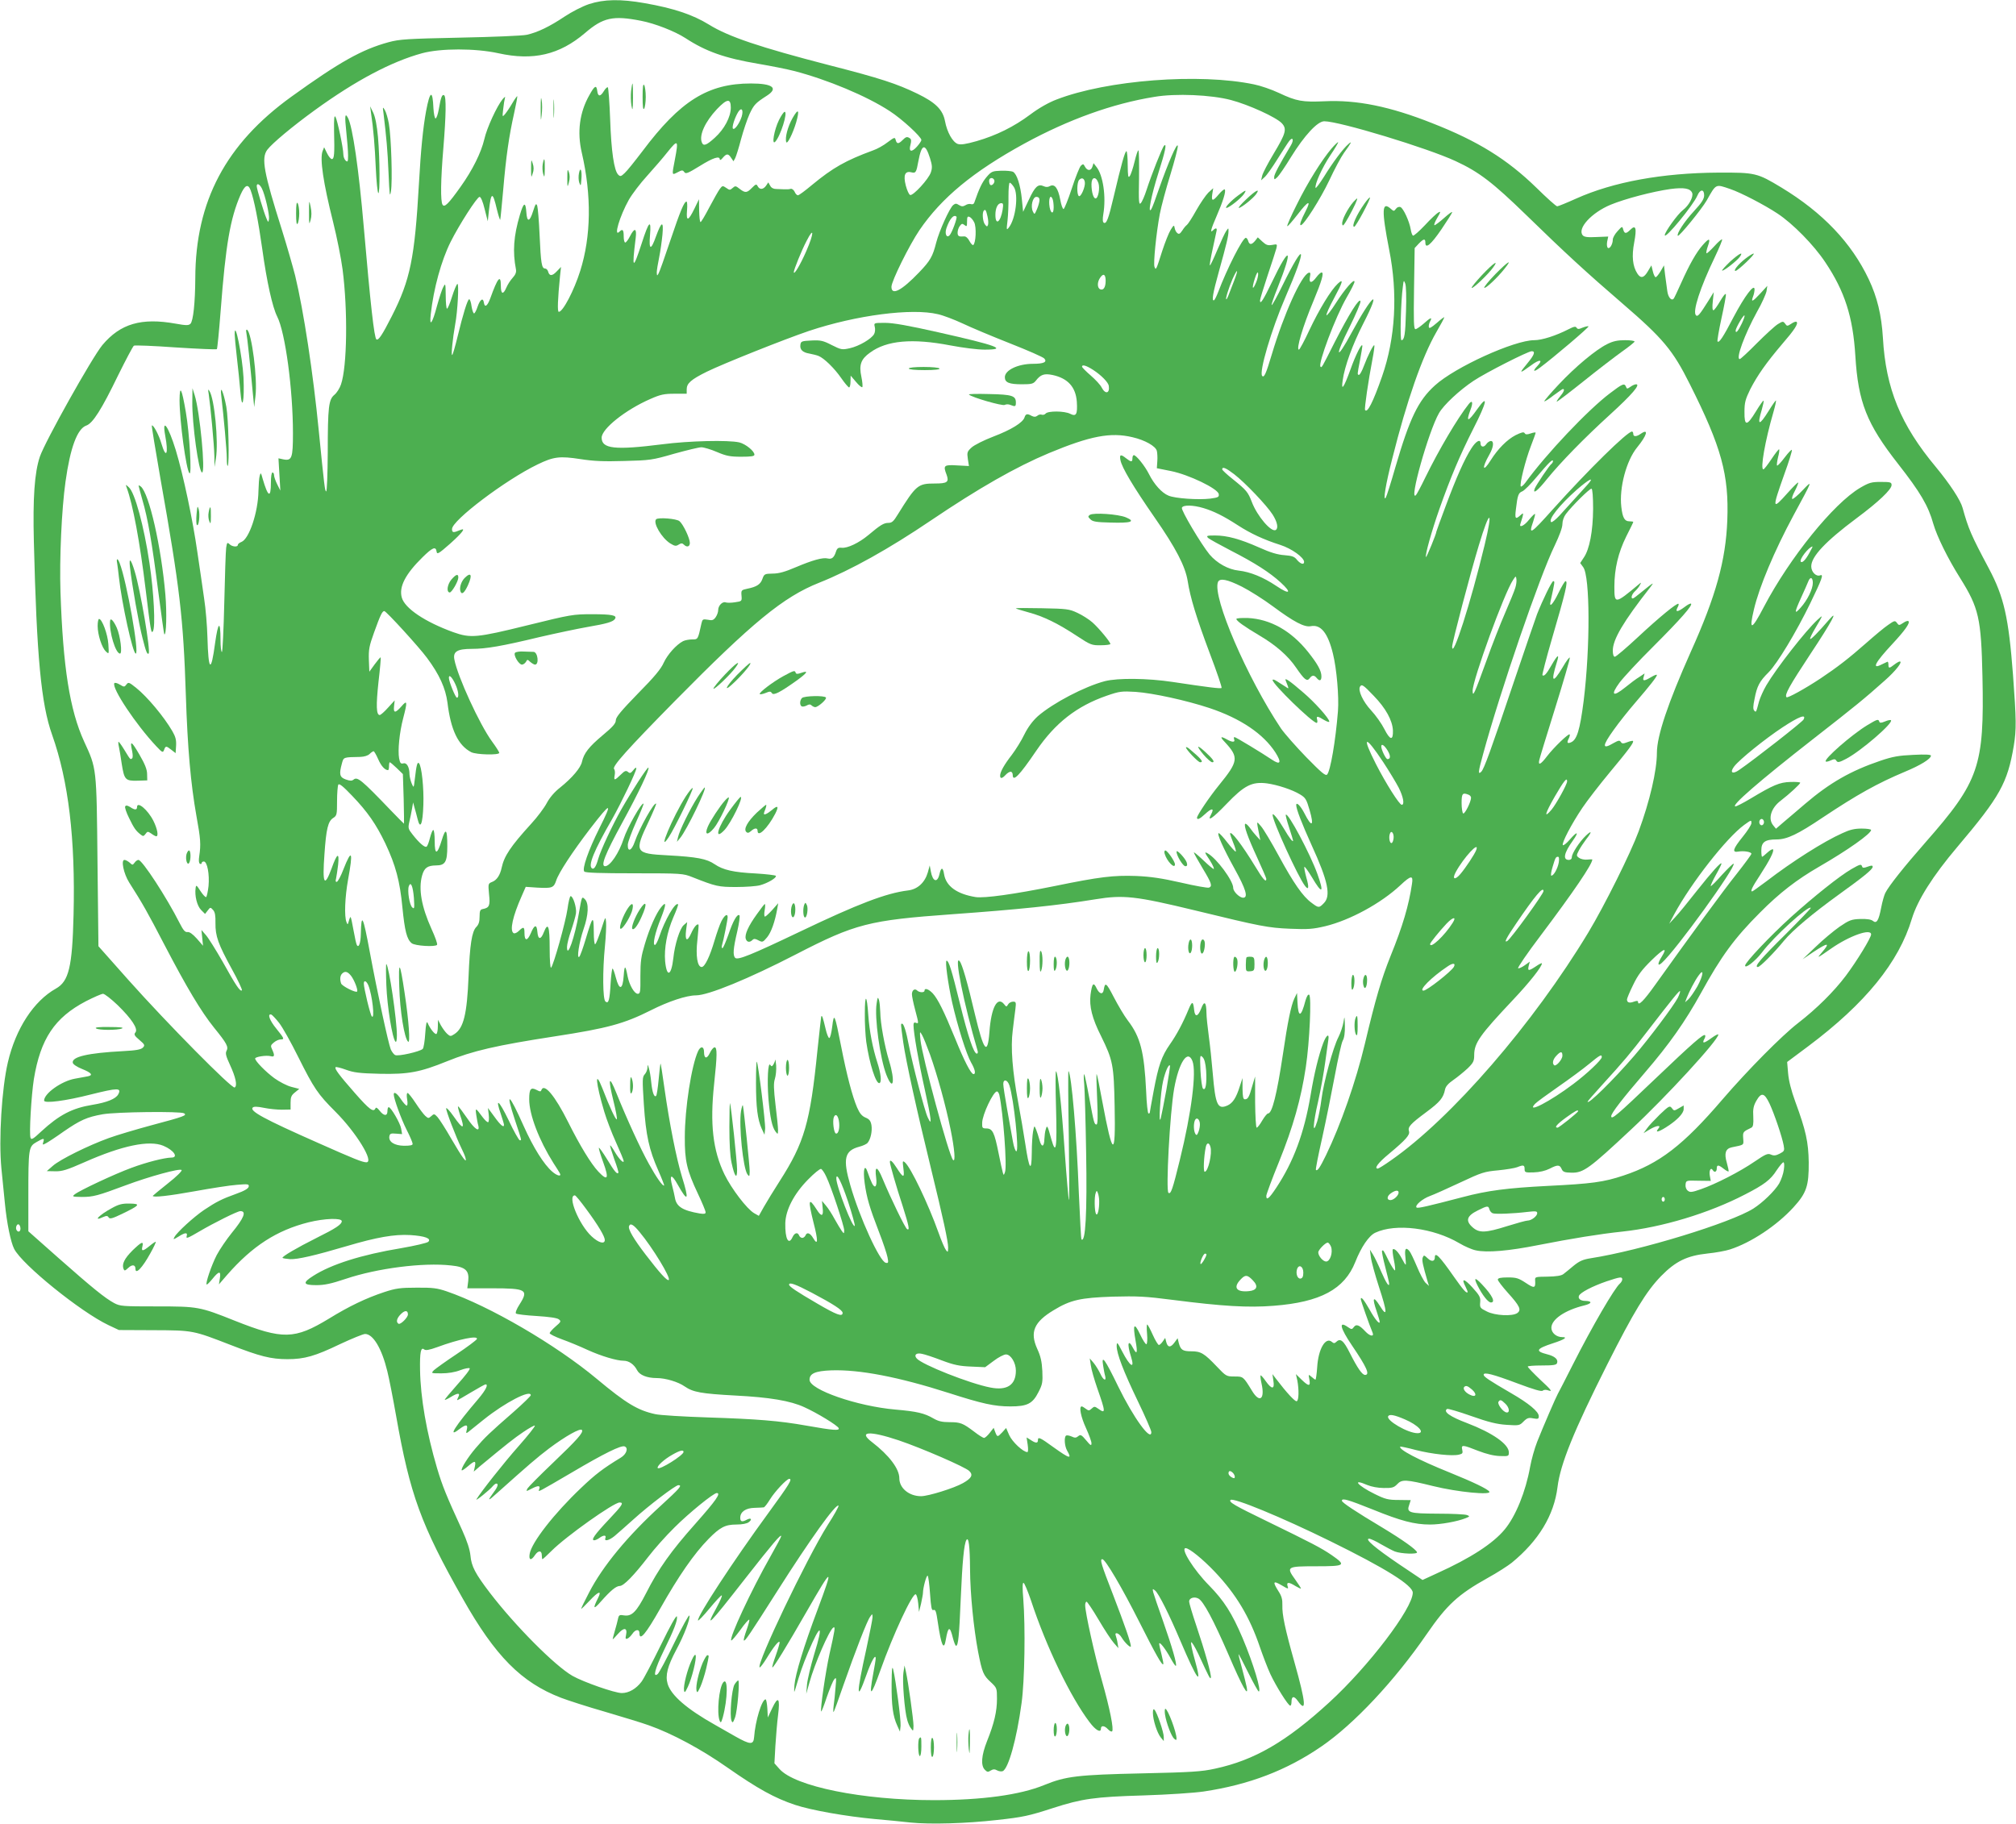 <?xml version="1.0" standalone="no"?>
<!DOCTYPE svg PUBLIC "-//W3C//DTD SVG 20010904//EN"
 "http://www.w3.org/TR/2001/REC-SVG-20010904/DTD/svg10.dtd">
<svg version="1.0" xmlns="http://www.w3.org/2000/svg"
 width="1280pt" height="1158pt" viewBox="0 0 1280 1158"
 preserveAspectRatio="xMidYMid meet">
<g transform="translate(0,1158) scale(0.1,-0.1)"
fill="#4caf50" stroke="none">
<path d="M3740 11554 c-42 -14 -110 -49 -155 -79 -94 -63 -172 -101 -241 -116
-27 -6 -218 -14 -424 -18 -335 -7 -383 -10 -453 -29 -169 -46 -312 -126 -617
-346 -416 -300 -609 -664 -610 -1152 -1 -157 -13 -272 -31 -290 -12 -11 -27
-11 -94 1 -217 39 -351 0 -465 -136 -66 -80 -364 -612 -397 -709 -34 -101 -45
-262 -38 -540 18 -730 46 -1030 116 -1226 104 -294 148 -659 136 -1144 -8
-330 -30 -421 -112 -467 -141 -79 -255 -254 -305 -468 -39 -166 -59 -491 -41
-675 7 -69 17 -168 22 -220 12 -125 37 -247 59 -290 51 -100 422 -400 599
-484 l66 -31 220 -1 c252 -1 250 -1 490 -94 185 -72 255 -90 360 -90 108 0
175 19 335 96 75 35 146 64 158 64 51 0 106 -92 141 -236 11 -43 36 -171 56
-284 88 -500 158 -692 423 -1160 206 -365 372 -533 624 -630 42 -16 168 -57
280 -89 112 -33 237 -71 278 -86 147 -52 332 -151 500 -269 192 -134 299 -193
428 -236 102 -34 323 -73 507 -90 66 -6 167 -15 225 -22 124 -13 359 -6 550
16 165 18 202 26 356 76 183 59 264 71 574 80 157 5 322 16 383 25 287 43 526
134 747 286 207 142 464 416 669 714 128 186 199 251 387 356 60 33 128 77
152 96 171 140 269 302 291 481 18 146 103 356 315 777 170 337 248 465 342
562 93 95 165 130 296 144 51 5 116 17 143 26 133 43 296 151 402 267 83 91
98 136 97 286 -2 129 -18 202 -85 384 -27 74 -42 135 -46 182 l-6 71 134 100
c363 272 575 533 658 810 36 118 133 272 289 456 270 319 318 405 358 642 17
104 16 165 -5 450 -28 365 -57 494 -153 675 -114 214 -130 252 -167 385 -13
49 -80 151 -170 260 -223 267 -318 498 -336 820 -9 145 -36 258 -90 372 -110
232 -292 423 -554 582 -154 93 -166 96 -401 95 -355 -2 -667 -59 -903 -165
-60 -27 -114 -49 -120 -49 -7 0 -66 53 -132 118 -186 181 -371 296 -662 410
-267 106 -479 149 -683 139 -141 -6 -178 0 -290 53 -47 22 -117 46 -157 54
-347 73 -935 28 -1255 -96 -48 -18 -112 -54 -165 -94 -107 -80 -218 -134 -342
-170 -70 -20 -101 -24 -120 -18 -33 12 -68 75 -81 145 -14 73 -60 118 -175
174 -132 64 -236 98 -560 181 -441 114 -640 181 -764 258 -102 63 -225 104
-408 136 -153 27 -258 25 -353 -6z m330 -106 c88 -17 214 -66 282 -110 130
-85 249 -127 462 -163 82 -14 183 -34 225 -45 211 -54 465 -160 611 -256 76
-49 200 -163 200 -183 0 -6 -13 -25 -28 -42 -35 -39 -54 -33 -41 13 6 23 5 34
-4 40 -18 12 -25 10 -47 -12 -25 -25 -36 -25 -43 1 -5 19 -8 18 -51 -14 -24
-19 -66 -43 -93 -52 -174 -64 -255 -110 -387 -219 -43 -36 -83 -66 -90 -66 -6
0 -16 10 -21 23 -6 12 -17 20 -25 18 -8 -3 -26 -4 -40 -3 -14 1 -37 1 -52 2
-17 0 -31 7 -38 21 l-12 21 -14 -21 c-18 -25 -40 -27 -53 -4 -8 16 -12 15 -37
-10 -32 -33 -43 -33 -78 -6 -25 20 -28 20 -45 5 -16 -14 -19 -14 -40 1 -22 15
-25 15 -41 -7 -9 -12 -39 -65 -66 -116 -27 -52 -52 -94 -56 -94 -5 0 -8 33 -9
73 l-1 72 -29 -60 c-39 -80 -53 -83 -47 -11 3 31 1 56 -3 56 -15 0 -39 -57
-104 -250 -35 -104 -68 -198 -74 -207 -9 -16 -10 -15 -11 7 0 14 7 57 15 95 8
39 17 104 21 145 8 90 -5 87 -41 -11 -32 -91 -46 -88 -38 7 9 106 -7 91 -52
-49 -57 -175 -64 -170 -39 31 8 64 -7 69 -36 12 -11 -22 -25 -40 -30 -40 -6 0
-10 18 -10 40 0 41 -7 49 -27 29 -39 -39 1 98 60 203 20 35 72 104 117 153 45
50 102 116 127 148 68 85 72 80 48 -46 -20 -103 -20 -100 17 -81 28 15 33 15
43 1 9 -13 23 -7 98 39 85 53 127 66 127 42 1 -7 9 -3 19 10 24 28 35 28 53 0
l15 -22 11 20 c6 12 23 66 37 120 15 55 39 127 54 160 28 60 38 70 111 117 74
48 35 77 -102 77 -273 0 -449 -110 -689 -430 -48 -63 -98 -126 -113 -139 -23
-22 -28 -23 -41 -10 -26 26 -44 147 -51 351 -4 109 -11 201 -15 204 -4 2 -16
-9 -26 -26 -21 -35 -37 -34 -41 3 -5 40 -17 33 -50 -27 -62 -109 -79 -234 -48
-366 63 -272 59 -531 -10 -750 -39 -124 -110 -260 -136 -260 -10 0 -7 79 8
230 l6 55 -27 -28 c-29 -31 -47 -31 -55 -1 -3 10 -11 19 -19 19 -22 0 -27 34
-35 213 -4 90 -11 173 -15 185 -7 19 -11 14 -27 -36 -21 -67 -38 -69 -42 -6
-5 70 -17 66 -41 -15 -40 -134 -47 -234 -25 -347 3 -18 -3 -33 -21 -53 -14
-15 -32 -43 -40 -62 -20 -47 -35 -43 -35 11 0 76 -20 52 -67 -79 -19 -51 -36
-62 -41 -26 -5 32 -24 19 -40 -28 -7 -23 -18 -42 -22 -42 -5 0 -12 20 -16 45
-3 25 -10 45 -15 45 -10 0 -39 -93 -74 -238 -15 -62 -30 -114 -34 -116 -8 -5
3 104 19 194 16 84 25 264 14 257 -6 -3 -21 -40 -34 -81 -13 -42 -27 -76 -32
-76 -4 0 -8 37 -8 83 -1 78 -2 81 -15 55 -9 -15 -26 -69 -40 -119 -30 -114
-50 -141 -40 -54 18 163 67 341 126 459 54 108 168 286 184 286 8 0 21 -31 32
-77 l20 -78 7 65 c14 125 24 126 51 10 10 -41 20 -70 21 -65 2 6 10 91 19 190
18 212 37 342 69 485 13 58 22 107 20 109 -1 2 -16 -18 -31 -44 -15 -26 -36
-57 -46 -69 -18 -21 -18 -20 -12 32 3 29 8 60 11 70 4 11 -1 8 -15 -8 -36 -44
-100 -182 -116 -254 -20 -85 -75 -196 -150 -301 -78 -110 -103 -134 -115 -115
-14 21 -12 158 5 360 17 206 19 326 5 335 -13 8 -21 -12 -34 -89 -6 -33 -15
-59 -21 -58 -5 1 -11 30 -13 64 -5 121 -22 114 -47 -19 -19 -105 -33 -242 -45
-458 -27 -475 -55 -612 -172 -842 -61 -120 -85 -156 -98 -148 -14 9 -38 225
-80 710 -32 372 -71 641 -101 697 -19 35 -21 12 -10 -92 6 -55 11 -121 11
-147 0 -39 -2 -44 -15 -33 -8 7 -15 25 -15 40 0 39 -38 218 -50 238 -8 12 -10
-11 -9 -88 4 -149 1 -180 -14 -180 -7 0 -21 17 -31 38 l-18 37 -10 -25 c-18
-48 4 -199 67 -450 24 -96 51 -231 60 -300 34 -262 29 -618 -10 -731 -8 -24
-27 -54 -42 -66 -36 -30 -42 -75 -42 -365 -1 -137 -5 -248 -10 -248 -8 0 -12
34 -47 385 -36 367 -96 761 -150 985 -15 58 -52 188 -84 290 -116 367 -132
456 -93 509 31 41 159 148 301 251 262 190 488 309 682 362 118 32 339 32 484
0 221 -49 388 -10 550 128 115 99 178 113 356 78z m3745 -503 c114 -30 289
-110 324 -148 33 -36 25 -64 -53 -194 -36 -60 -68 -121 -72 -138 l-7 -30 22
20 c13 11 49 62 82 115 33 52 66 104 74 114 23 31 32 8 11 -27 -75 -126 -106
-184 -106 -201 0 -18 1 -18 20 -1 10 9 50 67 87 128 85 137 168 227 211 227
96 0 656 -170 834 -253 149 -69 235 -135 448 -342 244 -238 388 -370 610 -561
260 -224 321 -297 429 -513 201 -400 249 -575 238 -865 -10 -255 -72 -480
-232 -835 -144 -323 -215 -533 -215 -641 0 -112 -45 -307 -116 -499 -50 -136
-216 -470 -319 -641 -349 -579 -870 -1181 -1254 -1448 -41 -29 -78 -52 -83
-52 -25 0 1 36 70 93 109 91 135 121 128 144 -9 27 8 46 109 121 89 66 109 91
120 145 4 19 21 38 53 60 26 18 66 51 90 73 37 36 42 47 42 85 0 77 36 127
247 351 104 110 183 210 183 231 0 4 -17 -4 -37 -18 -48 -32 -55 -31 -47 2 l7
27 -32 -23 c-17 -12 -36 -21 -42 -19 -6 2 58 96 143 208 210 279 328 453 328
483 0 1 -15 1 -32 -1 -18 -2 -41 3 -52 11 -18 13 -18 15 -1 48 10 19 31 50 46
70 38 48 37 60 -2 23 -40 -38 -89 -113 -89 -136 0 -11 -7 -18 -19 -18 -40 0
-31 44 25 122 42 59 29 63 -20 6 -20 -23 -39 -38 -43 -34 -10 10 55 135 124
237 31 46 109 147 173 224 120 144 156 192 148 200 -2 3 -19 -1 -37 -8 -26
-10 -33 -9 -40 2 -8 12 -15 10 -46 -7 -74 -44 -74 -20 1 84 31 44 93 122 138
174 92 107 136 163 136 174 0 5 -16 -1 -36 -13 -45 -27 -57 -27 -48 1 l6 22
-33 -22 c-19 -11 -60 -42 -92 -68 -77 -62 -93 -48 -34 32 24 32 120 136 214
229 175 175 250 261 240 272 -4 3 -22 -6 -41 -21 -43 -32 -61 -35 -46 -5 7 11
10 23 7 25 -8 8 -121 -84 -257 -211 -74 -69 -140 -125 -147 -125 -8 0 -13 14
-13 39 0 71 67 184 237 401 30 38 23 34 -58 -32 -25 -21 -48 -38 -52 -38 -15
0 -6 28 14 46 11 10 26 28 31 39 10 19 10 19 -8 4 -151 -126 -154 -126 -154
-14 0 114 25 217 75 318 25 49 45 90 45 93 0 2 -11 4 -25 4 -30 0 -43 22 -51
92 -14 121 32 294 101 378 62 76 75 122 23 86 -28 -20 -48 -20 -48 -1 0 8 -4
15 -8 15 -30 0 -276 -242 -501 -492 -144 -161 -158 -170 -126 -78 8 24 13 45
11 47 -2 2 -19 -14 -37 -36 -32 -41 -67 -56 -55 -25 3 9 9 28 13 42 6 26 5 27
-14 10 -31 -28 -36 -22 -28 40 10 87 16 103 40 112 13 5 54 46 92 92 76 90
103 117 103 100 0 -6 -4 -13 -9 -17 -12 -7 -98 -135 -107 -158 -14 -39 20 -12
78 61 87 107 237 261 403 412 135 123 193 190 163 190 -8 0 -24 -7 -36 -16
-20 -14 -23 -14 -28 0 -10 25 -22 20 -102 -41 -137 -103 -406 -386 -538 -569
-12 -16 -25 -26 -28 -23 -10 10 29 167 64 257 16 42 30 80 30 84 0 4 -14 2
-31 -4 -24 -8 -33 -8 -39 2 -5 9 -20 5 -57 -13 -54 -28 -112 -86 -158 -159
-51 -82 -59 -52 -9 35 27 47 31 87 10 87 -8 0 -22 -9 -30 -21 -15 -22 -36 -18
-36 7 0 29 -29 13 -58 -33 -43 -67 -95 -183 -163 -366 -32 -86 -59 -159 -59
-162 0 -14 -63 -166 -66 -162 -8 8 35 163 85 305 71 201 130 341 216 511 86
168 97 225 25 124 -59 -84 -74 -86 -44 -6 19 48 12 67 -11 37 -71 -89 -190
-291 -276 -467 -27 -56 -54 -106 -59 -111 -47 -47 80 405 146 520 29 52 131
147 220 206 78 52 346 188 369 188 25 0 17 -23 -25 -74 -58 -70 -56 -72 21
-16 54 41 80 38 40 -4 -33 -35 -24 -41 17 -10 86 64 313 257 308 262 -3 2 -19
-1 -37 -8 -25 -11 -32 -11 -39 -1 -5 10 -17 8 -50 -9 -82 -42 -170 -70 -219
-70 -126 0 -503 -171 -630 -287 -107 -96 -161 -210 -251 -518 -28 -98 -56
-186 -61 -194 -20 -31 -1 85 41 248 93 370 189 644 279 801 28 48 51 91 51 95
0 4 -21 -12 -47 -35 -36 -31 -49 -38 -51 -27 -2 9 2 25 8 36 16 30 3 26 -41
-14 -22 -19 -45 -35 -52 -35 -11 0 -12 50 -9 258 l4 257 26 28 c31 32 42 34
42 6 0 -42 35 -13 102 85 37 55 68 103 68 109 0 5 -23 -12 -51 -37 -28 -25
-56 -46 -61 -46 -5 0 2 21 17 46 23 39 24 44 8 35 -11 -5 -50 -42 -86 -81 -37
-39 -71 -69 -76 -66 -5 3 -11 21 -14 39 -8 51 -47 135 -65 142 -10 4 -22 -1
-29 -11 -12 -16 -14 -16 -31 -1 -59 53 -61 -6 -12 -258 56 -280 40 -561 -45
-805 -57 -163 -94 -236 -108 -213 -5 9 21 187 47 322 9 46 14 86 12 89 -6 5
-41 -64 -67 -133 -11 -30 -25 -55 -30 -55 -12 0 -12 1 6 93 8 43 15 84 15 90
-1 27 -44 -59 -76 -150 -42 -116 -60 -141 -49 -68 12 88 63 228 130 359 121
236 60 190 -72 -54 -101 -188 -112 -160 -13 36 39 79 70 152 68 161 -6 26 -72
-80 -165 -262 -83 -165 -81 -161 -89 -153 -17 18 95 316 166 439 28 48 50 92
50 100 0 24 -61 -46 -118 -135 -31 -49 -58 -83 -60 -77 -2 6 19 54 47 105 57
106 64 131 25 95 -44 -41 -118 -163 -180 -294 -32 -69 -62 -125 -67 -125 -19
0 25 149 92 308 53 127 69 182 52 182 -6 0 -20 -13 -33 -30 -29 -40 -49 -40
-41 1 5 24 3 31 -8 27 -46 -15 -158 -263 -234 -518 -37 -124 -49 -150 -61
-137 -22 22 59 296 147 499 141 325 129 375 -18 76 -35 -72 -66 -128 -69 -125
-3 2 14 51 37 108 103 258 80 280 -37 34 -52 -108 -74 -143 -74 -113 0 8 22
79 48 158 27 80 52 158 56 173 6 27 6 28 -26 22 -28 -5 -39 -1 -63 21 l-29 27
-17 -22 c-22 -26 -36 -27 -44 -1 -3 11 -10 20 -15 20 -20 0 -119 -195 -175
-343 -10 -26 -22 -50 -26 -53 -18 -10 -8 46 30 182 49 176 61 227 61 256 0 22
0 22 -14 2 -8 -10 -33 -65 -57 -121 -24 -57 -45 -101 -47 -98 -3 2 5 48 17
102 12 54 23 106 25 116 5 20 -5 22 -22 5 -21 -21 -14 6 22 89 41 94 62 161
52 170 -3 4 -20 -10 -37 -30 -39 -47 -49 -47 -42 1 l6 37 -31 -28 c-16 -16
-51 -67 -77 -113 -26 -47 -53 -88 -59 -92 -6 -4 -20 -20 -29 -35 -15 -22 -21
-26 -32 -17 -8 6 -15 21 -17 33 -3 20 -6 19 -25 -12 -12 -19 -36 -80 -54 -135
-38 -120 -40 -125 -49 -100 -8 22 11 213 34 336 9 47 39 159 67 249 27 89 49
172 47 183 -4 25 -62 -110 -119 -272 -21 -62 -43 -121 -49 -130 -25 -38 0 88
44 227 45 141 56 195 37 176 -12 -12 -81 -187 -111 -280 -12 -38 -29 -77 -37
-85 -12 -13 -14 7 -11 157 1 95 0 175 -4 178 -3 4 -14 -28 -24 -70 -10 -42
-24 -84 -31 -93 -10 -14 -12 -2 -13 71 0 48 -4 87 -8 87 -9 0 -32 -80 -82
-293 -32 -137 -45 -171 -62 -161 -7 4 -8 23 -3 53 19 111 -1 249 -44 302 l-18
23 -7 -22 c-9 -28 -32 -28 -47 -1 -10 19 -12 20 -27 6 -8 -9 -34 -73 -57 -144
-23 -70 -47 -129 -52 -130 -5 -2 -15 24 -21 58 -14 74 -35 103 -65 88 -13 -8
-27 -8 -41 -1 -35 16 -55 -3 -94 -87 l-36 -76 -8 80 c-9 91 -32 161 -56 174
-10 5 -44 8 -76 7 -55 -2 -61 -4 -92 -40 -28 -33 -46 -70 -79 -165 -3 -7 -12
-10 -20 -7 -9 3 -25 0 -35 -7 -16 -9 -24 -9 -41 1 -17 11 -23 11 -37 0 -23
-19 -89 -165 -108 -239 -22 -87 -37 -114 -108 -188 -112 -117 -176 -150 -176
-92 0 36 113 264 178 360 140 205 340 371 667 550 279 152 558 253 825 296
135 23 360 13 485 -20z m-3175 -48 c0 -60 -41 -137 -102 -192 -53 -48 -72 -55
-82 -29 -18 46 21 131 96 211 64 67 88 70 88 10z m69 -58 c-14 -43 -45 -86
-55 -76 -9 8 11 70 33 106 21 33 35 14 22 -30z m1196 -264 c14 -45 15 -61 5
-90 -14 -42 -112 -149 -131 -143 -8 2 -20 30 -28 60 -17 66 -5 94 35 84 28 -7
32 -2 45 71 21 111 43 116 74 18z m408 -139 c6 -16 -16 -40 -26 -29 -4 3 -7
15 -7 25 0 21 25 24 33 4z m575 -13 c4 -28 -25 -96 -38 -88 -14 9 -13 88 2
103 17 17 32 10 36 -15z m86 -5 c11 -32 -1 -98 -18 -98 -14 0 -26 42 -26 90 0
47 28 53 44 8z m-537 -25 c31 -47 12 -203 -32 -258 -15 -19 -15 -15 -8 45 4
36 7 104 6 153 0 48 3 87 8 87 5 0 16 -12 26 -27z m-4774 -10 c20 -40 49 -167
45 -194 -4 -23 -5 -23 -17 6 -16 37 -61 186 -61 203 0 22 19 13 33 -15z m-72
-10 c22 -58 49 -195 74 -373 29 -210 65 -371 95 -430 51 -100 100 -461 100
-741 0 -157 -7 -176 -60 -166 l-32 7 6 -103 6 -102 -20 40 c-11 22 -20 48 -20
58 0 9 -4 17 -10 17 -6 0 -10 -28 -10 -64 0 -102 -18 -93 -52 23 -11 41 -13
43 -19 20 -4 -13 -7 -56 -8 -96 -2 -135 -59 -305 -108 -324 -13 -5 -23 -13
-23 -19 0 -15 -37 -12 -53 5 -14 13 -16 10 -21 -23 -3 -20 -8 -178 -12 -349
-4 -172 -11 -313 -15 -313 -5 0 -9 35 -9 78 0 125 -15 116 -34 -19 -26 -196
-43 -184 -49 36 -2 72 -11 182 -21 245 -9 63 -28 196 -43 295 -29 204 -89 488
-137 647 -47 153 -89 211 -67 92 22 -117 6 -152 -24 -51 -15 53 -52 123 -61
115 -2 -3 23 -155 55 -339 123 -694 145 -882 161 -1374 11 -337 31 -562 67
-765 27 -147 29 -182 18 -256 -4 -26 -3 -44 4 -48 6 -4 11 -2 11 3 0 6 6 11
14 11 22 0 37 -82 30 -156 -4 -35 -11 -67 -15 -70 -5 -2 -21 15 -36 38 -26 40
-28 41 -31 19 -7 -48 9 -113 35 -139 l25 -25 17 22 c16 21 17 22 34 3 12 -13
16 -35 15 -83 -1 -83 17 -133 104 -292 39 -70 67 -131 64 -135 -11 -10 -37 28
-122 181 -43 75 -91 152 -107 170 l-28 32 5 -50 5 -50 -39 45 c-27 30 -47 44
-60 42 -15 -2 -26 11 -50 58 -82 162 -237 400 -261 400 -7 0 -18 -8 -24 -17
-13 -17 -14 -17 -32 0 -11 9 -25 17 -33 17 -23 0 -5 -87 30 -143 86 -135 117
-190 223 -394 144 -276 234 -426 316 -528 82 -101 93 -122 79 -148 -8 -15 -3
-34 22 -88 37 -80 48 -133 30 -144 -17 -10 -427 405 -675 683 l-190 214 -6
536 c-6 604 -5 590 -85 764 -91 199 -134 471 -150 948 -7 211 7 525 32 702 30
216 75 336 132 356 41 14 97 102 202 319 49 99 94 184 100 188 6 4 126 -1 266
-11 140 -9 257 -14 261 -11 3 4 14 113 24 244 32 421 61 586 126 736 28 63 48
72 64 30z m9394 7 c68 -23 218 -101 301 -156 97 -64 230 -199 303 -309 124
-185 176 -348 191 -595 18 -294 72 -431 271 -685 141 -180 192 -266 224 -381
24 -82 92 -220 170 -344 119 -190 134 -255 142 -625 12 -571 -20 -665 -363
-1055 -136 -155 -230 -273 -254 -320 -7 -14 -19 -56 -26 -93 -16 -83 -29 -104
-53 -84 -11 9 -37 13 -79 12 -57 -2 -70 -7 -132 -49 -37 -26 -106 -83 -151
-127 l-84 -80 68 46 c94 62 110 62 55 -2 -36 -41 -32 -39 58 24 116 81 254
130 254 90 0 -21 -89 -167 -160 -262 -76 -101 -186 -210 -305 -302 -102 -79
-318 -297 -478 -483 -250 -292 -402 -409 -629 -484 -126 -42 -201 -52 -483
-66 -253 -13 -380 -29 -538 -71 -222 -58 -286 -73 -293 -66 -13 13 38 56 85
73 25 9 112 48 193 86 136 64 153 69 240 77 51 5 106 14 121 20 40 16 47 14
47 -12 0 -21 4 -23 58 -21 37 1 74 10 100 23 52 27 65 26 77 -1 8 -19 18 -23
63 -24 76 -1 112 25 380 276 220 205 552 566 552 601 0 5 -19 -4 -42 -21 -48
-35 -63 -38 -48 -9 7 11 9 23 6 26 -10 10 -77 -48 -319 -279 -242 -231 -277
-261 -277 -235 0 19 72 112 214 277 155 180 256 324 356 505 128 233 212 348
375 511 123 124 233 209 375 291 182 105 330 210 330 233 0 5 -27 9 -60 9 -45
0 -75 -7 -122 -29 -119 -53 -319 -180 -483 -306 -47 -35 -87 -64 -90 -64 -13
0 -1 26 49 102 63 97 92 155 83 165 -4 3 -20 -6 -35 -20 -16 -15 -31 -27 -34
-27 -3 0 -5 18 -5 40 0 53 23 70 97 70 66 0 135 33 294 140 218 145 345 216
521 290 99 41 165 82 165 102 0 7 -36 9 -112 5 -92 -4 -131 -11 -208 -37 -189
-64 -322 -140 -479 -274 -46 -39 -106 -91 -134 -114 l-51 -44 -18 22 c-34 42
-13 110 48 156 56 43 124 106 124 114 0 4 -28 6 -62 5 -69 -2 -109 -19 -254
-106 -45 -27 -88 -49 -95 -49 -34 0 150 160 496 430 264 206 322 253 453 370
68 60 115 120 94 120 -5 0 -21 -9 -35 -20 -32 -25 -37 -25 -37 1 0 11 -3 19
-7 17 -5 -2 -20 -10 -36 -17 -66 -34 -42 12 67 129 81 87 115 135 103 146 -4
4 -19 -1 -33 -11 -26 -17 -28 -17 -40 0 -12 16 -16 15 -56 -13 -24 -16 -86
-68 -138 -114 -110 -97 -185 -155 -290 -225 -98 -65 -210 -127 -217 -120 -14
15 17 70 152 275 134 202 182 291 118 217 -70 -81 -115 -127 -120 -122 -3 3
12 34 33 69 51 86 51 87 14 53 -75 -69 -261 -307 -325 -416 -19 -32 -39 -78
-46 -101 -20 -75 -19 -72 -31 -60 -8 8 -8 28 2 74 15 81 32 113 89 169 55 55
175 254 265 439 75 155 86 186 63 177 -26 -10 -57 21 -57 57 0 62 90 158 287
305 140 104 223 183 223 211 0 18 -7 20 -68 20 -60 0 -74 -4 -131 -37 -170
-100 -448 -445 -611 -755 -79 -152 -97 -156 -64 -18 33 142 130 373 252 599
123 227 123 227 57 158 -30 -32 -60 -57 -65 -55 -6 2 2 25 16 51 14 27 23 51
21 53 -2 3 -32 -27 -67 -66 -99 -111 -100 -104 -21 119 29 79 50 148 48 154
-1 5 -22 -16 -46 -48 -23 -31 -45 -54 -48 -51 -3 3 0 26 6 52 7 25 10 49 7 51
-2 3 -24 -25 -48 -61 -24 -36 -47 -66 -52 -66 -21 0 11 182 64 364 11 38 18
71 16 73 -2 2 -23 -28 -47 -67 -60 -96 -74 -94 -43 9 8 29 14 55 11 57 -2 2
-24 -28 -48 -68 -58 -95 -74 -96 -73 -3 0 60 6 80 37 144 46 89 101 167 202
286 78 90 104 130 92 141 -4 4 -19 -1 -33 -11 -26 -17 -28 -17 -40 0 -12 16
-15 16 -46 -3 -18 -11 -78 -66 -133 -121 -55 -56 -104 -101 -109 -101 -27 0
31 157 110 301 30 52 56 111 60 130 l5 34 -43 -47 c-50 -54 -62 -60 -48 -22 6
14 10 35 10 47 -1 39 -62 -42 -132 -174 -68 -131 -93 -168 -103 -157 -3 3 8
69 25 147 17 78 30 146 28 153 -3 7 -19 -14 -37 -45 -18 -31 -37 -57 -42 -57
-7 0 -8 22 -4 58 l6 57 -34 -55 c-56 -89 -68 -103 -79 -92 -23 23 26 175 121
372 27 57 48 107 45 110 -3 3 -26 -17 -50 -44 -25 -27 -47 -47 -49 -44 -3 3 1
24 9 46 18 51 8 53 -33 6 -40 -45 -84 -122 -138 -243 -23 -51 -44 -96 -47 -98
-15 -15 -35 11 -40 49 -3 24 -9 70 -14 103 l-7 60 -22 -38 c-12 -20 -26 -37
-31 -37 -5 0 -13 17 -18 38 l-9 37 -22 -37 c-25 -43 -46 -48 -67 -15 -30 46
-37 110 -20 198 17 91 10 115 -25 80 -27 -27 -37 -26 -45 2 -6 22 -7 21 -36
-11 -17 -18 -30 -42 -30 -53 0 -29 -19 -61 -31 -53 -6 4 -8 20 -5 39 l7 33
-75 -3 c-55 -3 -78 0 -87 11 -36 43 55 143 177 194 92 38 267 84 381 100 86
11 125 4 137 -25 9 -25 -21 -80 -59 -109 -33 -25 -115 -139 -115 -159 0 -30
181 190 207 251 17 41 43 43 43 2 0 -23 -15 -47 -65 -101 -62 -67 -112 -145
-102 -156 8 -7 152 170 183 224 61 108 55 105 149 73z m-4385 -70 c0 -11 -7
-37 -16 -58 -15 -35 -16 -36 -26 -15 -16 33 -1 93 22 93 13 0 20 -7 20 -20z
m84 4 c3 -9 6 -31 6 -51 0 -53 -24 -36 -28 20 -3 46 10 63 22 31z m-318 -65
c-13 -80 -46 -104 -46 -33 0 43 15 74 37 74 13 0 14 -7 9 -41z m-96 -44 c5
-21 6 -44 3 -53 -5 -13 -8 -12 -20 4 -14 19 -18 76 -6 87 9 10 14 3 23 -38z
m-197 -1 c6 -7 -29 -103 -44 -118 -19 -20 -32 10 -20 45 21 61 47 90 64 73z
m112 -35 c16 -30 11 -134 -6 -145 -4 -2 -15 9 -24 26 -9 18 -23 30 -33 29 -34
-3 -42 1 -42 24 0 13 6 32 14 42 12 16 16 17 30 6 14 -12 16 -9 16 22 0 29 3
35 15 30 9 -3 22 -18 30 -34z m-1066 -184 c-37 -85 -78 -154 -79 -133 0 15 48
135 81 198 49 97 48 49 -2 -65z m2717 -187 c-41 -107 -45 -118 -50 -118 -7 0
15 71 39 127 33 73 40 67 11 -9z m139 -12 c-23 -55 -28 -38 -8 25 11 34 19 47
21 34 2 -11 -4 -38 -13 -59z m-955 11 c0 -41 -14 -62 -34 -54 -20 8 -21 46 0
75 20 29 34 20 34 -21z m1907 -192 c-4 -148 -10 -185 -29 -185 -10 0 -4 246 9
340 5 42 6 43 15 20 6 -14 8 -90 5 -175z m-2972 -20 c33 -7 103 -34 155 -58
52 -25 188 -82 302 -127 114 -45 213 -88 219 -97 19 -22 -5 -33 -72 -33 -95 0
-179 -40 -179 -85 0 -34 27 -45 109 -45 61 0 72 3 88 23 30 39 53 47 106 36
97 -21 147 -76 154 -170 5 -81 -4 -96 -43 -76 -36 18 -140 19 -155 1 -6 -7
-17 -10 -25 -7 -8 3 -21 0 -28 -7 -11 -8 -20 -8 -35 -1 -28 16 -39 14 -46 -9
-10 -33 -85 -79 -198 -122 -60 -23 -122 -54 -139 -70 -27 -25 -29 -31 -23 -72
l7 -45 -76 4 c-83 5 -89 0 -66 -59 17 -47 5 -56 -74 -56 -108 0 -119 -9 -236
-197 -26 -43 -37 -53 -59 -53 -30 0 -52 -14 -127 -77 -60 -50 -133 -85 -170
-81 -22 2 -29 -2 -37 -27 -12 -36 -26 -47 -52 -41 -30 8 -97 -11 -201 -55 -70
-30 -109 -41 -148 -41 -50 -1 -54 -2 -65 -33 -12 -35 -36 -51 -96 -63 -38 -8
-40 -10 -37 -44 3 -35 2 -36 -41 -42 -24 -4 -50 -4 -59 -1 -20 8 -48 -20 -48
-48 0 -13 -7 -33 -16 -46 -14 -19 -22 -22 -50 -16 -31 5 -34 3 -40 -22 -23
-105 -22 -103 -60 -103 -19 0 -45 -5 -57 -11 -43 -22 -99 -85 -123 -137 -17
-39 -60 -91 -164 -196 -106 -109 -140 -150 -140 -169 0 -20 -19 -42 -84 -96
-87 -73 -119 -114 -131 -168 -8 -38 -62 -102 -138 -163 -36 -28 -67 -64 -86
-100 -16 -30 -60 -89 -98 -130 -133 -146 -172 -206 -188 -280 -10 -47 -31 -79
-61 -90 -25 -10 -25 -12 -19 -78 8 -72 2 -86 -40 -94 -16 -3 -20 -11 -20 -48
0 -33 -6 -51 -21 -66 -28 -28 -41 -113 -49 -314 -10 -239 -31 -328 -90 -366
-24 -16 -27 -15 -46 2 -12 11 -29 35 -40 54 l-18 35 -1 -42 c0 -23 -4 -44 -9
-48 -10 -5 -40 33 -56 70 -6 14 -11 -6 -15 -67 -3 -48 -10 -92 -16 -98 -17
-17 -157 -49 -175 -39 -9 4 -21 21 -28 36 -16 41 -84 355 -133 618 -43 232
-54 253 -57 115 -1 -57 -13 -91 -25 -71 -4 6 -13 47 -21 92 -8 45 -16 84 -19
86 -2 2 -7 -9 -11 -24 -7 -26 -8 -26 -15 -8 -15 36 -10 159 10 270 33 180 24
201 -30 64 -15 -40 -34 -75 -41 -78 -8 -2 -10 4 -5 22 3 15 9 54 13 88 8 81
-7 72 -42 -26 -46 -124 -59 -98 -45 91 11 162 23 209 55 230 24 15 25 22 25
108 0 50 4 97 8 104 6 9 31 -11 88 -71 97 -101 152 -180 211 -303 65 -138 92
-238 108 -406 15 -150 28 -202 59 -227 20 -17 152 -25 161 -10 4 5 -12 50 -35
100 -64 142 -84 254 -60 340 14 49 34 63 88 64 59 0 72 22 72 122 0 109 -10
121 -35 39 -29 -95 -45 -97 -45 -7 0 39 -4 71 -9 71 -5 0 -14 -23 -21 -50 -7
-28 -16 -53 -22 -56 -11 -7 -47 24 -89 78 -27 34 -29 40 -20 80 6 24 13 61 17
83 l7 40 8 -30 c5 -16 14 -50 20 -74 17 -72 33 -35 37 88 4 107 -11 248 -28
265 -10 10 -16 -11 -26 -99 -7 -60 -7 -60 -20 -30 -7 17 -13 42 -14 57 0 47
-17 77 -39 71 -16 -4 -21 1 -27 32 -9 50 2 164 26 255 28 107 26 118 -11 75
-40 -45 -52 -44 -47 2 l4 36 -42 -46 c-23 -26 -47 -47 -53 -47 -22 0 -24 60
-8 209 10 85 16 155 14 157 -2 2 -19 -18 -38 -44 l-34 -47 -3 75 c-2 66 2 88
33 174 40 111 52 136 65 136 12 0 221 -229 271 -297 79 -106 118 -193 130
-284 21 -174 68 -272 151 -315 31 -16 178 -20 178 -4 0 5 -21 38 -46 72 -78
106 -219 413 -239 520 -10 51 18 68 111 68 89 0 190 17 430 75 104 24 241 53
304 64 123 21 164 33 175 52 14 22 -20 29 -145 29 -122 0 -134 -2 -410 -70
-324 -80 -362 -83 -472 -44 -179 65 -308 151 -327 220 -19 68 23 149 132 256
63 62 84 71 89 36 3 -20 12 -15 86 50 78 70 103 103 65 87 -45 -19 -53 -18
-53 6 0 55 340 312 543 410 103 50 141 54 272 34 83 -13 148 -16 279 -12 163
4 178 6 316 46 80 22 157 41 173 41 15 0 60 -13 99 -30 59 -25 83 -30 154 -30
63 0 84 3 84 13 0 23 -56 68 -96 78 -70 16 -321 10 -489 -12 -301 -38 -385
-29 -385 42 0 56 151 177 310 246 63 28 87 33 153 33 l77 0 0 28 c0 38 27 62
128 112 104 51 495 207 649 259 300 100 653 146 818 106z m5104 -59 c-22 -47
-39 -67 -39 -45 0 16 50 102 56 96 3 -3 -5 -26 -17 -51z m-4118 -295 c51 -33
96 -79 99 -101 7 -49 -22 -55 -45 -11 -8 17 -40 51 -70 77 -30 26 -55 51 -55
56 0 15 26 8 71 -21z m249 -427 c79 -18 148 -57 155 -87 3 -12 5 -42 3 -66
l-3 -44 90 -18 c114 -23 298 -112 303 -146 3 -19 -3 -22 -54 -29 -76 -9 -223
1 -265 19 -42 17 -91 71 -124 137 -26 52 -81 120 -96 120 -5 0 -9 -9 -9 -20 0
-25 -8 -25 -40 0 -35 28 -43 25 -36 -12 9 -47 81 -168 217 -364 135 -194 195
-310 210 -404 16 -103 54 -229 140 -458 45 -118 78 -216 75 -220 -6 -6 -85 4
-311 38 -159 24 -347 26 -430 5 -129 -34 -328 -138 -425 -222 -33 -30 -62 -68
-86 -116 -19 -40 -55 -97 -79 -129 -49 -63 -75 -109 -75 -133 0 -21 13 -19 35
5 10 11 24 20 32 20 7 0 13 -9 13 -20 0 -48 42 -5 150 154 120 176 257 283
448 349 81 28 94 29 182 24 112 -8 322 -54 470 -103 197 -66 341 -163 418
-282 41 -65 32 -82 -23 -45 -64 43 -229 143 -237 143 -4 0 -5 -7 -2 -15 8 -19
-13 -19 -46 0 -41 23 -46 17 -13 -17 90 -97 86 -122 -37 -273 -59 -72 -140
-192 -140 -207 0 -16 18 -8 50 22 44 41 62 41 39 -2 -27 -49 10 -25 99 68 112
117 161 142 256 130 66 -9 161 -40 210 -70 35 -21 41 -31 61 -100 30 -103 14
-113 -33 -20 -24 47 -52 75 -52 52 0 -25 36 -118 98 -255 104 -227 124 -322
77 -368 -30 -31 -33 -31 -78 3 -55 40 -114 125 -208 298 -46 85 -97 170 -112
187 -31 36 -30 40 -12 -53 l7 -35 -24 26 c-13 14 -33 39 -44 55 -12 16 -24 26
-28 23 -10 -10 15 -82 75 -212 32 -70 59 -132 59 -137 0 -27 -22 -2 -70 78
-86 141 -160 237 -160 207 0 -2 9 -28 20 -56 12 -28 19 -54 16 -56 -2 -3 -26
23 -52 56 -26 34 -51 61 -56 61 -14 0 27 -93 100 -225 72 -130 89 -185 55
-185 -23 0 -63 39 -63 62 0 46 -106 189 -163 220 -21 11 -20 7 13 -42 9 -14
20 -34 24 -44 6 -17 4 -17 -11 -5 -10 7 -39 33 -65 58 -27 25 -48 42 -48 38 0
-4 25 -49 55 -99 58 -96 64 -115 41 -124 -8 -3 -88 11 -178 32 -123 28 -193
38 -284 42 -145 5 -230 -5 -518 -64 -257 -52 -445 -78 -501 -70 -119 19 -189
69 -201 146 -7 45 -19 45 -29 0 -13 -58 -43 -49 -55 17 l-7 38 -12 -44 c-19
-65 -65 -108 -127 -115 -138 -17 -316 -85 -684 -261 -310 -148 -396 -183 -412
-167 -16 16 -13 58 13 168 12 52 18 98 14 102 -13 13 -41 -35 -70 -122 -17
-47 -33 -86 -38 -86 -5 0 -6 8 -3 18 9 28 36 162 36 178 0 26 -19 14 -39 -24
-11 -21 -30 -76 -44 -123 -30 -102 -62 -169 -82 -169 -27 0 -39 71 -27 172 5
51 9 95 7 97 -9 8 -29 -15 -47 -56 -25 -56 -40 -47 -32 20 l7 52 -22 -19 c-25
-22 -57 -123 -66 -211 -13 -113 -42 -123 -52 -18 -7 82 12 185 52 278 19 43
33 81 30 83 -17 17 -85 -102 -119 -205 -10 -29 -22 -53 -28 -53 -16 0 1 78 38
169 35 89 36 113 2 71 -31 -37 -74 -133 -104 -235 -23 -76 -28 -108 -28 -202
1 -103 -1 -113 -17 -113 -21 0 -53 55 -64 110 -14 74 -20 75 -25 5 -6 -91 -28
-96 -50 -12 -8 31 -17 57 -21 57 -3 0 -9 -42 -12 -92 -6 -109 -13 -134 -33
-117 -17 14 -19 192 -3 353 6 61 9 129 7 151 -3 39 -4 37 -31 -47 -16 -48 -32
-90 -38 -93 -5 -4 -9 29 -9 82 -1 105 -7 98 -51 -49 -17 -57 -35 -107 -41
-113 -18 -17 -1 93 27 175 32 92 35 165 8 191 -19 19 -19 17 -37 -87 -26 -154
-76 -296 -76 -217 0 17 12 64 26 104 14 41 28 90 31 110 5 35 -18 109 -34 109
-5 0 -14 -37 -20 -82 -12 -83 -88 -355 -104 -372 -5 -6 -9 45 -9 121 0 143
-10 172 -37 104 -19 -50 -37 -48 -41 2 -4 50 -19 47 -42 -9 -22 -51 -40 -50
-40 2 0 40 -6 42 -36 13 -12 -12 -27 -18 -33 -14 -26 16 -6 107 52 237 l25 57
74 -5 c93 -5 104 -1 119 44 16 50 102 181 215 329 135 175 146 176 59 3 -69
-138 -111 -258 -95 -274 8 -8 105 -11 318 -11 299 0 309 -1 367 -24 152 -60
166 -63 280 -63 61 0 128 5 150 11 49 13 108 48 101 60 -3 4 -61 11 -128 15
-141 7 -207 22 -261 59 -50 34 -111 46 -296 56 -212 11 -216 19 -121 218 27
58 48 108 46 110 -12 13 -106 -155 -136 -242 -19 -57 -46 -68 -44 -18 1 17 25
82 53 144 28 62 49 114 47 116 -11 11 -104 -153 -126 -222 -29 -90 -86 -175
-118 -175 -30 0 -1 75 107 273 106 194 177 344 168 353 -6 6 -109 -154 -172
-265 -58 -103 -131 -259 -147 -315 -13 -48 -27 -68 -39 -60 -27 17 11 111 128
314 57 101 153 301 153 321 0 8 -8 4 -19 -11 -16 -20 -22 -22 -34 -11 -13 10
-21 7 -46 -18 -39 -38 -45 -39 -38 -2 3 15 1 33 -4 38 -15 15 85 126 386 432
492 499 689 661 916 751 201 80 443 215 709 395 305 206 540 340 750 428 262
109 391 134 530 101z m646 -235 c70 -54 207 -198 244 -256 30 -47 38 -87 20
-98 -28 -17 -118 88 -152 178 -24 62 -33 74 -120 144 -38 30 -68 58 -68 63 0
19 24 9 76 -31z m2243 -67 c-32 -35 -122 -134 -177 -195 -24 -26 -48 -45 -53
-42 -22 14 52 108 163 206 78 68 117 87 67 31z m36 -153 c-1 -142 -23 -257
-59 -309 l-23 -35 19 -26 c44 -59 45 -509 3 -849 -24 -187 -43 -249 -82 -264
-22 -9 -26 -1 -13 24 6 12 9 24 6 27 -7 7 -100 -82 -143 -138 -40 -53 -58 -62
-50 -26 2 12 48 161 101 331 53 170 95 314 93 320 -2 6 -23 -22 -46 -62 -63
-105 -76 -95 -37 31 19 59 7 53 -34 -18 -31 -55 -47 -72 -57 -62 -2 3 24 106
60 229 88 301 104 368 87 368 -5 0 -25 -34 -45 -75 -35 -72 -61 -99 -50 -52
27 122 28 127 17 127 -9 0 -66 -116 -103 -210 -11 -30 -76 -219 -144 -420
-152 -452 -192 -561 -210 -580 -22 -21 -20 -3 11 110 108 398 360 1132 455
1326 30 63 49 114 49 136 0 21 9 47 22 64 39 52 152 164 163 161 6 -2 10 -52
10 -128z m-2474 5 c66 -20 127 -50 218 -109 82 -53 166 -92 270 -125 72 -23
151 -80 151 -108 0 -20 -23 -13 -45 13 -16 21 -31 26 -80 30 -43 3 -88 16
-161 49 -122 54 -203 76 -280 76 -51 0 -56 -2 -44 -15 8 -8 74 -44 145 -81
152 -78 246 -138 317 -203 73 -67 57 -79 -29 -21 -82 55 -165 89 -238 97 -67
7 -138 47 -185 102 -54 66 -182 281 -176 297 7 19 70 18 137 -2z m1785 -235
c-88 -366 -206 -734 -206 -644 0 25 117 471 169 641 70 234 93 235 37 3z
m2062 -50 c-24 -44 -45 -65 -54 -56 -13 13 50 94 74 97 2 0 -7 -18 -20 -41z
m-1867 -221 c-5 -18 -34 -89 -64 -158 -30 -69 -85 -208 -121 -310 -76 -209
-85 -229 -86 -186 0 68 201 622 257 704 17 26 18 26 21 5 2 -12 -1 -37 -7 -55z
m1889 31 c0 -39 -34 -109 -77 -157 -42 -48 -41 -32 3 64 20 44 40 89 45 102
12 32 29 27 29 -9z m-3625 -24 c49 -25 138 -81 197 -125 132 -98 200 -134 240
-126 64 13 109 -43 141 -174 24 -96 39 -274 32 -365 -15 -189 -48 -381 -69
-403 -10 -10 -36 12 -132 110 -66 68 -138 150 -161 183 -216 324 -436 834
-400 929 11 27 58 18 152 -29z m-4994 -619 c20 -43 25 -86 10 -86 -9 0 -51
103 -51 126 0 25 21 4 41 -40z m5831 -74 c77 -79 119 -157 122 -220 2 -66 -18
-63 -54 8 -17 34 -55 88 -85 120 -52 56 -84 127 -70 150 11 18 21 11 87 -58z
m2729 -151 c-9 -16 -306 -249 -409 -320 -43 -30 -61 -16 -31 23 35 45 195 174
307 248 105 69 153 87 133 49z m-2668 -271 c38 -58 82 -131 98 -162 29 -58 38
-108 19 -108 -15 0 -100 134 -164 259 -93 182 -70 188 47 11z m27 75 c20 -33
20 -55 -1 -55 -10 0 -39 60 -39 80 0 21 19 9 40 -25z m-6409 -55 c19 -44 43
-70 63 -70 3 0 6 11 6 25 0 14 2 25 5 25 3 0 23 -17 44 -37 l39 -38 5 -157 c2
-87 3 -158 2 -158 -1 0 -40 39 -86 87 -184 192 -210 213 -234 193 -11 -9 -22
-9 -50 1 -39 14 -43 33 -24 102 11 40 8 39 116 41 26 1 49 8 60 19 9 9 21 17
25 17 4 0 17 -23 29 -50z m7549 -141 c0 -19 -69 -144 -99 -180 -51 -60 -42
-26 21 84 57 98 78 125 78 96z m-626 -85 c9 -3 16 -12 16 -19 0 -26 -40 -106
-50 -100 -5 3 -10 33 -10 66 0 61 6 68 44 53z m1876 -174 c0 -11 -7 -20 -15
-20 -8 0 -15 9 -15 20 0 11 7 20 15 20 8 0 15 -9 15 -20z m-80 -7 c0 -10 -25
-49 -55 -86 -63 -78 -70 -102 -27 -94 33 6 82 -2 82 -14 0 -5 -42 -62 -93
-127 -85 -106 -299 -399 -517 -704 -74 -104 -110 -140 -110 -108 0 6 -9 6 -26
0 -28 -11 -44 -6 -44 14 0 6 17 48 39 92 30 63 56 97 117 157 79 77 104 86 65
23 -28 -44 -28 -65 0 -40 89 79 474 612 456 630 -2 3 -35 -29 -73 -70 -37 -42
-69 -74 -72 -72 -2 3 12 34 32 70 20 35 36 68 36 72 0 16 -61 -52 -157 -173
-54 -69 -115 -144 -137 -167 l-38 -41 32 60 c109 201 332 485 444 567 46 33
46 33 46 11z m-2272 -97 c-2 -15 -7 -28 -13 -29 -12 -2 -19 38 -10 60 9 25 27
1 23 -31z m525 -73 c-10 -27 -67 -113 -101 -153 -35 -41 -54 -33 -29 13 50 92
153 203 130 140z m524 -79 c-7 -39 -32 -84 -47 -84 -5 0 -2 24 7 53 18 61 21
67 35 67 7 0 8 -13 5 -36z m-932 -136 c-20 -136 -59 -269 -136 -458 -58 -145
-95 -270 -163 -557 -57 -239 -153 -514 -247 -708 -39 -80 -55 -103 -64 -93 -3
2 15 94 40 204 24 109 60 287 80 394 20 107 42 207 50 222 10 16 15 51 14 95
-2 64 -2 65 -9 23 -4 -25 -18 -67 -32 -95 -34 -65 -94 -286 -108 -396 -6 -48
-18 -111 -27 -140 -31 -97 -27 -14 6 127 16 71 36 183 45 249 9 66 18 130 20
143 7 44 -13 31 -33 -22 -29 -78 -57 -192 -80 -331 -41 -241 -108 -421 -218
-587 -45 -68 -63 -83 -63 -51 0 9 36 107 81 217 89 220 140 400 170 601 24
159 37 449 21 459 -7 4 -15 -10 -23 -36 -28 -108 -46 -112 -51 -13 l-3 60 -17
-35 c-21 -45 -42 -146 -73 -357 -38 -252 -68 -373 -94 -373 -6 0 -22 -20 -37
-45 -14 -25 -30 -45 -35 -45 -5 0 -9 73 -10 163 l0 162 -18 -60 c-20 -72 -28
-85 -47 -85 -11 0 -14 16 -15 68 l0 67 -18 -55 c-22 -70 -44 -104 -77 -119
-63 -28 -77 2 -94 204 -6 72 -17 177 -25 235 -8 58 -15 125 -15 150 -1 69 -14
79 -34 25 -20 -51 -39 -55 -44 -9 -6 59 -13 60 -36 4 -35 -85 -75 -160 -118
-221 -53 -76 -73 -135 -103 -295 -14 -74 -25 -137 -25 -140 0 -2 -4 -4 -8 -4
-5 0 -12 64 -15 143 -12 247 -36 343 -116 447 -23 30 -63 98 -90 150 -47 91
-55 96 -63 46 -5 -33 -27 -29 -45 8 -20 43 -29 33 -39 -40 -9 -74 10 -150 67
-263 75 -153 81 -182 86 -444 7 -333 -12 -326 -78 28 -17 94 -33 172 -36 175
-3 3 -1 -68 3 -157 5 -114 4 -163 -4 -163 -14 0 -17 10 -47 174 -14 77 -28
142 -31 145 -4 3 -4 -25 0 -64 3 -38 9 -232 12 -430 7 -388 -4 -580 -30 -554
-2 2 -9 132 -16 289 -14 378 -47 760 -66 779 -3 3 -2 -181 2 -409 3 -228 4
-413 1 -410 -3 3 -15 142 -27 310 -21 306 -42 496 -55 508 -4 4 -4 -102 0
-234 7 -256 0 -303 -30 -197 -24 88 -27 92 -35 63 -5 -14 -8 -42 -9 -62 -1
-52 -18 -56 -31 -7 -6 23 -16 53 -22 68 -11 26 -11 26 -19 -14 -4 -22 -8 -83
-8 -134 -1 -130 -17 -108 -41 55 -11 71 -31 189 -45 263 -37 198 -49 351 -35
458 6 48 13 109 17 136 5 43 4 47 -15 47 -12 0 -26 -8 -31 -17 -10 -17 -12
-17 -25 0 -43 55 -83 -20 -94 -177 -12 -152 -36 -120 -92 114 -47 201 -81 318
-97 337 -38 48 26 -270 114 -569 3 -10 1 -18 -5 -18 -19 0 -55 106 -108 321
-52 211 -70 269 -84 269 -11 0 9 -145 35 -263 34 -150 91 -332 121 -384 25
-43 31 -73 15 -73 -16 0 -59 84 -117 227 -71 173 -109 250 -142 286 -26 27
-52 36 -52 17 0 -14 -33 -13 -47 1 -15 15 -33 2 -33 -24 0 -12 9 -56 20 -97
24 -91 24 -91 5 -84 -10 4 -15 0 -15 -15 0 -47 32 -231 70 -401 44 -200 50
-250 20 -184 -19 39 -97 339 -120 459 -16 85 -32 135 -42 135 -10 0 -10 5 7
-119 17 -118 84 -424 175 -796 79 -324 110 -467 110 -507 -1 -30 -2 -31 -14
-15 -8 10 -29 59 -47 110 -66 185 -177 416 -214 447 -15 12 -15 8 -9 -40 8
-62 -1 -61 -43 5 -26 41 -43 56 -43 37 0 -15 41 -158 81 -279 40 -127 47 -159
28 -147 -12 7 -103 194 -155 319 -34 83 -52 86 -41 6 7 -53 -7 -72 -26 -35 -8
16 -20 47 -27 68 -20 62 -32 22 -20 -66 13 -94 31 -155 90 -308 27 -69 51
-142 55 -163 7 -34 5 -39 -11 -35 -38 7 -166 286 -225 492 -49 169 -37 220 57
245 23 6 47 17 53 25 19 23 30 74 24 112 -5 27 -13 38 -38 48 -23 10 -37 27
-53 64 -30 70 -66 206 -102 391 -40 204 -45 215 -56 123 -5 -40 -13 -73 -19
-73 -5 0 -16 26 -23 58 -17 72 -23 91 -28 78 -1 -5 -12 -102 -24 -215 -46
-459 -83 -585 -240 -830 -37 -58 -82 -131 -100 -163 l-32 -57 -30 17 c-46 27
-143 154 -188 246 -74 153 -93 320 -66 573 20 186 20 234 3 234 -7 0 -21 -16
-30 -36 -19 -40 -37 -37 -37 7 0 36 -22 39 -38 4 -42 -92 -84 -363 -84 -545
-1 -150 13 -211 83 -359 27 -57 49 -110 49 -118 0 -11 -9 -12 -37 -8 -110 19
-149 44 -158 101 -3 16 -10 48 -16 70 -21 79 -6 84 34 12 65 -116 74 -100 27
50 -36 118 -80 341 -111 560 -12 89 -24 161 -25 159 -2 -2 -7 -47 -12 -100 -5
-54 -12 -101 -16 -105 -12 -12 -24 19 -31 84 -3 35 -10 76 -15 91 -8 27 -8 27
-9 4 -1 -14 -8 -33 -18 -43 -15 -17 -15 -34 -5 -191 13 -196 33 -287 92 -420
22 -50 38 -92 37 -94 -8 -8 -49 50 -97 137 -54 97 -140 285 -207 451 -47 117
-54 94 -18 -52 15 -61 25 -113 21 -116 -6 -6 -45 76 -91 196 -51 129 -43 35
12 -149 14 -47 47 -134 74 -193 27 -60 49 -113 49 -119 0 -18 -30 13 -57 59
-14 24 -27 42 -29 40 -2 -2 10 -41 26 -87 17 -45 29 -85 26 -87 -9 -10 -24 8
-72 87 -27 44 -50 76 -52 72 -1 -5 11 -46 28 -92 38 -104 29 -123 -31 -59 -47
50 -117 165 -191 313 -85 170 -154 252 -171 204 -3 -10 -9 -10 -29 1 -38 20
-48 7 -48 -59 0 -97 62 -259 154 -405 18 -27 35 -55 39 -62 16 -26 -14 -21
-47 8 -53 46 -119 151 -181 289 -94 211 -118 228 -56 40 46 -139 44 -130 31
-130 -5 0 -38 57 -71 128 -62 128 -87 147 -49 38 11 -33 20 -63 20 -68 0 -21
-22 -3 -60 50 l-42 57 5 -42 c3 -24 1 -45 -3 -48 -5 -3 -21 12 -36 32 -45 61
-47 62 -40 13 4 -25 9 -55 13 -67 11 -46 -24 -23 -71 47 -27 39 -52 73 -57 75
-4 3 1 -20 11 -51 34 -97 22 -101 -40 -12 -24 34 -45 57 -47 51 -4 -11 64
-187 96 -252 10 -20 22 -47 26 -61 13 -46 -19 -2 -90 120 -36 63 -76 125 -87
137 -20 22 -23 22 -40 6 -17 -15 -19 -15 -38 2 -10 9 -38 46 -61 81 -23 35
-46 64 -51 64 -6 0 -7 -16 -3 -40 4 -23 3 -40 -3 -40 -5 0 -21 18 -36 40 -24
37 -46 52 -46 31 0 -26 47 -156 81 -223 22 -43 39 -83 39 -91 0 -9 -16 -12
-55 -12 -61 1 -98 25 -93 59 3 18 9 21 42 18 l39 -3 -6 35 c-6 35 -65 136 -79
136 -5 0 -8 -11 -8 -25 0 -33 -23 -32 -50 3 -14 18 -23 23 -26 15 -12 -28 -38
-9 -131 97 -100 114 -131 155 -122 164 3 3 32 -4 65 -16 49 -18 85 -23 216
-26 180 -4 255 10 425 79 165 67 312 101 688 159 332 51 438 80 607 165 110
56 227 95 287 95 78 0 334 105 636 261 376 194 462 216 990 254 418 30 671 56
910 95 178 29 254 21 634 -71 419 -102 462 -110 601 -116 117 -5 147 -2 224
16 157 38 354 145 477 260 68 64 83 65 74 9z m-6337 -90 c4 -65 3 -72 -10 -60
-18 14 -33 108 -22 136 12 32 26 -1 32 -76z m7172 44 c0 -18 -207 -303 -230
-317 -23 -14 -6 20 57 112 118 174 173 239 173 205z m-577 -202 c-51 -81 -143
-167 -143 -134 0 8 59 81 104 129 42 44 66 47 39 5z m8 -279 c-17 -30 -171
-151 -193 -151 -34 0 50 85 152 153 34 24 54 23 41 -2z m-7002 -57 c21 -27 46
-92 38 -100 -8 -9 -94 34 -101 51 -9 26 -7 50 6 63 18 18 35 14 57 -14z m8548
-67 c-20 -34 -45 -71 -57 -82 l-21 -19 10 27 c16 41 51 109 75 142 37 53 31 2
-7 -68z m-8438 6 c25 -63 42 -218 22 -197 -10 9 -51 180 -51 209 0 24 17 17
29 -12z m8313 -80 c-27 -51 -181 -257 -277 -368 -133 -154 -295 -313 -295
-290 0 3 42 51 93 107 135 148 178 199 285 338 159 206 204 262 209 257 2 -3
-4 -22 -15 -44z m-9905 -45 c90 -88 131 -151 113 -173 -11 -13 -7 -21 25 -48
35 -30 36 -34 22 -49 -12 -12 -44 -18 -124 -22 -227 -12 -328 -36 -321 -74 2
-10 26 -26 58 -39 60 -24 74 -40 38 -47 -13 -2 -49 -9 -82 -15 -85 -15 -196
-94 -196 -139 0 -20 138 -2 298 39 169 42 195 43 173 1 -15 -29 -72 -52 -164
-67 -129 -21 -211 -64 -325 -169 -51 -48 -63 -55 -68 -41 -10 24 5 271 21 373
42 256 132 391 331 495 49 25 97 46 108 47 10 0 52 -33 93 -72z m1026 -114
c21 -27 75 -123 120 -214 101 -202 125 -237 236 -348 133 -133 249 -322 197
-322 -24 0 -77 21 -304 122 -346 153 -440 204 -417 226 7 7 31 6 70 -2 33 -7
85 -12 115 -12 l55 1 0 44 c0 35 5 47 28 65 l27 22 -50 13 c-28 7 -76 32 -108
55 -57 42 -122 109 -122 125 0 11 70 22 98 15 25 -7 28 3 10 42 -11 23 -10 28
11 45 13 11 32 19 42 19 27 0 24 6 -26 68 -43 52 -60 98 -32 90 6 -3 29 -27
50 -54z m4132 -200 c46 -130 99 -320 130 -473 26 -127 33 -213 16 -196 -26 27
-196 655 -207 763 -5 55 -4 56 10 31 9 -15 31 -71 51 -125z m4015 -7 c0 -25
-42 -72 -53 -60 -13 12 -7 37 15 60 27 29 38 29 38 0z m-2262 -95 c5 -81 -3
-131 -20 -114 -6 6 -13 57 -16 114 -4 98 -3 102 13 86 12 -11 19 -38 23 -86z
m2512 86 c0 -17 -93 -105 -181 -171 -147 -111 -302 -191 -243 -126 9 10 76 59
148 109 72 50 160 115 196 145 68 56 80 63 80 43z m-2599 -25 c27 -69 -6 -328
-80 -628 -46 -188 -57 -219 -72 -209 -18 11 9 510 36 662 30 167 86 252 116
175z m-165 -180 c-15 -81 -31 -164 -36 -183 -16 -60 -2 168 15 237 14 61 35
107 43 98 3 -2 -8 -71 -22 -152z m-997 25 c28 -86 63 -418 44 -418 -6 0 -16
28 -22 63 -6 34 -22 125 -36 201 -14 77 -25 150 -25 163 0 34 27 28 39 -9z
m-64 -60 c24 -109 50 -453 36 -490 -8 -22 -8 -22 -14 -3 -3 11 -16 67 -27 124
-26 130 -38 155 -76 156 -27 0 -29 3 -28 36 1 52 71 199 94 199 5 0 12 -10 15
-22z m4890 -55 c30 -64 80 -211 90 -266 6 -33 4 -37 -25 -52 -25 -13 -38 -14
-56 -6 -20 9 -34 3 -103 -44 -93 -64 -247 -143 -342 -176 -57 -20 -69 -21 -83
-9 -10 7 -16 24 -14 39 3 26 4 26 81 24 l79 -1 -6 33 c-6 32 6 56 19 35 10
-17 25 -11 25 10 0 26 11 25 44 -1 15 -12 29 -19 31 -17 2 2 -3 27 -11 55 -18
60 -8 90 31 98 81 17 76 12 73 56 -3 42 -2 43 52 69 11 6 14 22 12 69 -3 48 1
69 19 101 32 56 51 52 84 -17z m-1215 -48 c0 -8 -121 -105 -131 -105 -22 0 -5
21 54 64 58 42 77 52 77 41z m-8851 -14 c20 -13 2 -20 -208 -76 -96 -26 -218
-62 -270 -81 -130 -47 -308 -135 -355 -176 l-39 -34 54 -1 c44 -1 75 9 184 57
241 107 412 142 502 105 67 -28 98 -75 51 -75 -45 -1 -156 -29 -253 -65 -109
-40 -328 -143 -360 -168 -19 -15 -16 -16 45 -17 72 0 101 8 278 74 150 56 343
109 355 97 5 -5 -32 -42 -87 -85 -53 -42 -96 -78 -96 -79 0 -12 104 0 265 29
105 19 225 38 269 41 72 6 78 5 75 -12 -3 -12 -28 -27 -79 -45 -92 -33 -127
-51 -205 -103 -66 -45 -171 -141 -187 -171 -10 -18 -8 -18 25 2 44 28 60 28
52 2 -5 -17 9 -11 79 30 97 57 244 130 262 130 41 0 23 -44 -55 -139 -33 -41
-76 -104 -95 -140 -33 -64 -72 -178 -64 -187 3 -2 19 14 37 36 41 51 55 52 47
3 l-6 -38 52 60 c161 184 315 283 517 334 101 25 211 29 211 7 0 -20 -37 -45
-160 -106 -124 -62 -223 -120 -216 -127 3 -3 24 -6 48 -8 48 -2 157 23 360 83
189 56 302 76 403 70 94 -6 136 -22 114 -43 -8 -7 -84 -25 -171 -40 -254 -42
-445 -103 -559 -176 -70 -44 -65 -59 19 -59 53 0 94 9 187 40 199 67 491 105
669 85 91 -9 116 -32 109 -98 l-6 -47 156 0 c219 0 235 -9 176 -102 -19 -29
-28 -53 -23 -58 5 -5 64 -12 132 -16 78 -5 129 -12 140 -21 16 -12 14 -16 -21
-46 -20 -17 -37 -37 -37 -42 0 -6 35 -23 78 -39 42 -15 115 -45 162 -67 88
-40 186 -69 230 -69 33 0 66 -23 85 -60 16 -31 63 -50 125 -50 55 0 136 -24
177 -53 54 -37 104 -46 323 -58 215 -11 349 -33 437 -74 82 -37 211 -116 218
-133 6 -17 -29 -15 -205 16 -173 31 -316 42 -625 52 -154 5 -305 14 -335 21
-110 24 -183 67 -371 224 -260 217 -682 463 -954 556 -59 20 -88 24 -190 23
-103 0 -132 -4 -205 -28 -115 -38 -224 -90 -352 -169 -218 -132 -292 -134
-597 -13 -223 89 -233 91 -496 91 -216 0 -232 1 -270 21 -59 32 -138 96 -352
285 l-193 171 0 227 c0 299 2 311 51 339 47 27 52 27 44 1 -6 -19 -5 -20 17
-8 12 6 64 40 113 75 105 72 146 91 247 109 85 15 495 20 517 6z m4157 -46 c8
-43 -2 -88 -19 -82 -13 4 -22 79 -13 103 10 25 25 15 32 -21z m2292 -16 c2
-14 -2 -38 -8 -54 -9 -23 -13 -26 -20 -15 -11 17 -13 61 -4 85 9 23 28 13 32
-16z m67 -150 c13 -40 -14 -159 -36 -159 -10 0 -6 96 7 158 6 28 21 29 29 1z
m3641 -146 c-3 -25 -17 -65 -30 -88 -28 -47 -104 -121 -164 -159 -145 -91
-716 -266 -1031 -315 -51 -8 -73 -18 -110 -48 -25 -21 -54 -45 -65 -53 -13
-10 -45 -15 -100 -16 -79 -1 -81 -1 -79 -25 3 -49 -5 -51 -59 -15 -47 31 -61
35 -115 35 -45 0 -63 -4 -63 -14 0 -7 29 -45 65 -85 74 -82 86 -107 59 -127
-30 -22 -142 -17 -194 10 -42 21 -45 24 -42 58 3 31 -3 43 -49 94 -54 59 -73
61 -44 5 9 -18 15 -33 13 -35 -8 -8 -28 15 -88 100 -90 129 -120 159 -120 121
0 -26 -21 -29 -45 -6 -23 22 -25 22 -32 5 -6 -16 0 -45 32 -155 l8 -25 -22 20
c-11 11 -36 58 -55 104 -19 45 -40 89 -47 97 -23 28 -32 15 -26 -36 3 -27 4
-50 2 -50 -3 0 -13 17 -24 38 -21 41 -48 69 -58 59 -3 -4 0 -34 7 -67 7 -33
10 -63 7 -66 -3 -3 -20 23 -38 57 -35 72 -37 74 -44 67 -3 -3 6 -48 20 -102
14 -53 25 -101 25 -107 0 -24 -19 5 -51 78 -18 43 -42 92 -52 108 l-19 30 6
-48 c3 -26 26 -110 51 -187 54 -164 55 -201 5 -120 -41 65 -49 50 -20 -34 11
-33 20 -63 20 -69 0 -20 -31 17 -65 79 -35 61 -55 86 -55 65 0 -9 55 -166 75
-213 11 -28 -18 -22 -46 8 -38 41 -58 49 -73 28 -12 -16 -15 -16 -37 -1 -62
44 -51 -4 25 -116 93 -137 116 -187 83 -187 -18 0 -48 43 -96 138 -41 82 -61
98 -89 70 -8 -8 -15 -8 -26 2 -40 33 -86 -45 -93 -162 -3 -43 -8 -78 -11 -78
-3 0 -14 8 -25 18 -20 17 -20 16 -14 -14 9 -47 -2 -49 -46 -7 l-39 38 9 -40
c11 -59 10 -128 -4 -132 -10 -4 -64 54 -131 142 l-23 30 6 -42 c9 -56 -10 -57
-49 -2 -15 22 -30 38 -32 36 -3 -2 0 -26 6 -53 22 -98 -12 -125 -60 -46 -57
93 -56 92 -113 92 -50 0 -53 2 -111 63 -80 84 -101 97 -162 97 -56 0 -68 9
-80 54 l-7 29 -19 -26 c-25 -35 -44 -34 -53 1 l-7 27 -15 -22 c-9 -13 -20 -23
-25 -23 -5 0 -23 29 -39 65 -16 36 -32 65 -35 65 -4 0 -4 -27 -1 -60 3 -33 1
-62 -4 -65 -4 -3 -23 25 -40 62 -38 80 -48 66 -29 -40 14 -77 9 -93 -15 -48
-32 63 -41 31 -14 -53 26 -83 -6 -64 -56 33 -31 60 -34 63 -35 35 0 -49 43
-161 135 -352 47 -97 85 -185 85 -195 0 -65 -114 92 -210 289 -85 175 -108
207 -96 133 4 -24 9 -54 13 -66 9 -37 -13 -26 -31 15 -10 21 -29 52 -42 68
l-25 29 7 -45 c3 -25 22 -90 41 -145 54 -154 54 -164 5 -129 -21 15 -25 15
-41 0 -15 -14 -20 -14 -37 -1 -10 8 -22 15 -26 15 -19 0 -5 -68 27 -137 19
-42 35 -85 35 -97 0 -18 -6 -15 -34 19 -29 35 -36 38 -50 26 -13 -11 -22 -12
-42 -2 -14 6 -30 9 -35 6 -14 -9 -10 -67 6 -95 33 -57 17 -53 -85 20 -88 64
-100 69 -100 45 0 -20 -15 -19 -46 2 l-26 16 7 -46 c4 -28 3 -47 -2 -47 -27 0
-96 65 -115 107 l-20 46 -24 -27 c-31 -32 -32 -32 -45 1 l-10 27 -25 -32 c-14
-18 -30 -32 -36 -32 -6 0 -34 17 -62 39 -73 55 -88 61 -157 61 -48 0 -72 6
-103 24 -57 33 -103 44 -241 56 -242 21 -545 126 -545 189 0 40 36 56 138 60
178 6 425 -41 747 -144 212 -68 288 -85 390 -85 107 0 141 17 178 90 26 50 28
63 25 135 -3 60 -11 95 -33 142 -47 105 -20 169 105 244 107 65 169 79 375 86
156 4 207 2 384 -21 312 -40 476 -50 638 -37 297 23 449 105 518 278 37 94 86
167 127 186 130 61 368 31 534 -67 32 -19 79 -40 104 -45 71 -16 210 -4 400
34 209 41 387 70 530 85 252 27 549 116 780 236 121 62 162 93 200 153 19 28
38 51 43 51 6 0 7 -19 3 -47z m-6080 -44 c31 -63 114 -314 114 -341 -1 -23 -1
-23 -16 -3 -8 11 -28 45 -45 75 -16 30 -41 69 -55 85 l-25 30 4 -42 c7 -57 -7
-62 -37 -14 -53 83 -57 64 -21 -81 30 -115 29 -151 -1 -101 -20 35 -41 42 -50
18 -4 -8 -13 -15 -20 -15 -8 0 -17 7 -20 15 -9 23 -29 18 -42 -10 -25 -55 -48
-11 -46 88 2 84 55 187 145 278 38 39 75 69 82 67 6 -2 22 -24 33 -49z m139
-160 c25 -77 44 -146 42 -152 -10 -25 -117 250 -117 300 0 43 32 -20 75 -148z
m1594 5 c1 -50 -10 -98 -20 -82 -10 16 -12 109 -2 134 6 16 7 16 14 -2 4 -10
8 -33 8 -50z m1901 54 c0 -19 -31 -48 -52 -48 -25 0 -23 26 4 44 27 19 48 21
48 4z m-5158 -105 c77 -104 118 -174 118 -196 0 -29 -39 -19 -84 23 -80 74
-156 260 -106 260 5 0 37 -39 72 -87z m6848 62 c0 -8 -4 -15 -10 -15 -5 0 -10
7 -10 15 0 8 5 15 10 15 6 0 10 -7 10 -15z m-1113 -65 c3 -10 13 -22 22 -24
19 -6 129 -2 219 9 53 6 62 5 62 -8 0 -19 -37 -47 -61 -47 -10 0 -68 -16 -129
-35 -139 -44 -179 -45 -221 -7 -46 41 -36 72 33 106 62 31 68 32 75 6z m-9327
-121 c0 -20 -15 -26 -25 -9 -9 15 3 43 15 35 5 -3 10 -15 10 -26z m3931 -22
c82 -98 199 -290 185 -304 -9 -9 -58 45 -146 160 -76 99 -114 163 -106 182 8
21 28 10 67 -38z m4390 -93 c13 -37 -6 -94 -31 -94 -20 0 -50 35 -50 58 0 16
45 62 60 62 6 0 15 -12 21 -26z m-791 -49 c0 -14 -32 -66 -37 -61 -8 7 17 66
28 66 5 0 9 -2 9 -5z m615 -115 c0 -24 -5 -36 -17 -38 -19 -4 -32 29 -23 59
11 34 40 19 40 -21z m-320 -50 c36 -37 26 -63 -25 -68 -79 -8 -102 22 -55 72
31 34 45 33 80 -4z m2345 6 c0 -7 -7 -19 -15 -26 -34 -29 -174 -268 -299 -515
-47 -93 -90 -177 -95 -185 -12 -21 -93 -208 -131 -304 -17 -43 -37 -115 -45
-160 -28 -156 -91 -313 -162 -398 -73 -88 -215 -181 -430 -278 l-91 -42 -149
100 c-152 103 -221 162 -190 162 9 0 43 -16 75 -35 33 -19 73 -40 88 -46 39
-15 146 -19 141 -5 -6 18 -90 78 -219 156 -174 104 -258 160 -258 171 0 19 39
7 197 -56 177 -72 264 -95 363 -95 67 0 172 19 225 40 28 11 28 13 10 20 -11
5 -95 9 -186 9 -185 1 -200 6 -181 58 l9 28 -76 1 c-68 0 -86 5 -153 38 -110
54 -148 101 -47 57 27 -11 68 -19 105 -19 53 -1 65 3 85 24 30 32 55 31 229
-12 154 -38 371 -59 356 -35 -11 17 -103 61 -251 121 -201 81 -330 149 -314
165 2 1 47 -8 99 -22 103 -26 232 -40 274 -29 22 5 25 10 20 31 -8 33 3 32
101 -7 52 -20 100 -32 138 -33 55 -2 57 -1 57 23 0 52 -103 124 -265 186 -109
41 -154 73 -127 90 5 3 74 -17 153 -45 110 -39 163 -52 225 -56 77 -5 82 -5
107 21 23 23 33 26 62 20 30 -5 35 -4 35 14 0 29 -64 82 -177 147 -141 82
-173 104 -173 116 0 19 58 4 215 -55 104 -39 152 -53 160 -46 9 7 22 7 41 0
22 -7 8 10 -54 67 -45 43 -82 81 -82 86 0 4 41 7 90 7 72 0 92 3 96 15 9 23
-14 44 -63 56 -78 20 -70 35 37 70 74 24 96 39 59 39 -37 0 -69 27 -69 59 0
53 85 112 208 142 50 12 54 28 7 29 -29 0 -47 14 -40 32 8 21 85 61 175 92 87
29 100 31 100 12z m-5146 -84 c138 -73 196 -111 196 -128 0 -27 -38 -13 -161
59 -134 78 -178 108 -179 120 0 18 41 3 144 -51z m-2564 -138 c0 -20 -48 -67
-60 -59 -17 11 -11 35 15 61 26 26 45 25 45 -2z m438 -156 c-3 -7 -60 -50
-129 -96 -68 -45 -133 -92 -144 -102 -19 -20 -19 -20 48 -20 42 0 86 7 119 20
29 11 56 16 60 12 5 -5 -30 -50 -77 -102 -46 -52 -83 -96 -81 -98 2 -2 19 6
37 17 45 28 63 28 49 1 -6 -11 -9 -20 -6 -20 3 0 42 22 88 50 46 27 86 50 91
50 19 0 2 -35 -45 -91 -151 -177 -198 -252 -124 -195 45 34 58 33 50 -1 -6
-23 -5 -26 7 -17 8 6 53 42 101 81 136 109 298 192 298 154 0 -5 -48 -52 -107
-104 -156 -136 -186 -165 -243 -232 -49 -57 -96 -132 -88 -141 3 -2 20 10 39
26 44 38 52 37 44 -2 l-7 -32 38 33 c175 145 217 178 276 218 38 26 71 44 74
41 3 -4 -43 -62 -103 -130 -94 -106 -240 -291 -268 -338 -10 -16 84 59 105 85
7 8 16 15 21 15 15 0 10 -20 -15 -53 -44 -60 -40 -62 19 -8 207 185 251 223
331 284 104 78 200 132 209 117 10 -16 -30 -61 -186 -210 -82 -78 -154 -151
-160 -161 -10 -20 -10 -20 29 0 41 21 55 19 45 -6 -7 -19 -12 -21 212 110 200
118 309 172 331 163 25 -10 12 -49 -24 -71 -112 -68 -162 -106 -252 -192 -172
-163 -315 -347 -327 -419 -7 -41 9 -45 33 -9 21 32 44 32 44 0 0 -14 2 -25 4
-25 3 0 29 24 58 53 93 93 395 307 432 307 29 0 17 -18 -68 -108 -90 -95 -116
-132 -93 -132 7 0 22 7 33 15 25 19 45 19 38 0 -10 -24 21 -18 58 12 18 15 71
62 118 104 99 90 269 219 287 219 27 0 9 -20 -111 -130 -211 -192 -370 -385
-456 -552 -28 -53 -50 -99 -50 -103 0 -3 24 20 54 52 56 60 79 67 53 16 -35
-69 -29 -76 18 -22 63 71 96 98 120 99 25 0 89 66 181 185 38 50 112 133 166
186 91 91 248 219 269 219 28 0 -4 -46 -136 -195 -154 -173 -234 -285 -314
-443 -60 -117 -90 -146 -138 -139 -29 5 -34 3 -39 -21 -3 -15 -12 -49 -20 -76
-8 -27 -14 -52 -14 -54 0 -3 15 12 33 33 38 44 62 41 52 -6 -5 -23 -4 -28 9
-23 8 3 22 17 31 30 19 29 45 32 45 4 0 -53 41 -4 131 155 118 209 215 349
308 444 72 73 105 91 176 91 37 0 68 6 79 15 24 18 15 30 -12 16 -31 -17 -42
-13 -42 12 0 38 35 62 91 63 27 1 53 2 58 3 5 0 23 23 40 51 31 50 106 130
122 130 22 0 1 -34 -134 -219 -221 -302 -454 -658 -445 -680 1 -5 34 29 72 75
38 46 73 84 78 84 6 0 -9 -34 -31 -75 -79 -143 -52 -116 179 180 177 226 230
288 230 271 0 -5 -31 -63 -69 -130 -122 -215 -263 -518 -248 -532 3 -3 28 27
57 66 28 40 54 69 57 66 3 -3 -5 -33 -17 -66 -12 -33 -20 -63 -17 -66 7 -7 35
35 215 318 205 323 370 553 386 538 3 -4 -28 -60 -70 -125 -134 -214 -452
-880 -431 -902 3 -3 23 23 44 57 46 76 82 120 83 101 0 -7 -11 -45 -25 -84
-14 -38 -24 -72 -21 -74 5 -6 90 132 219 357 165 287 172 289 68 10 -88 -234
-141 -409 -147 -480 -3 -51 -3 -52 7 -20 28 96 44 143 80 229 80 189 99 183
39 -11 -22 -73 -43 -160 -46 -193 l-5 -60 20 71 c32 117 126 334 152 350 14 8
11 -11 -25 -171 -24 -109 -60 -354 -52 -362 2 -2 18 38 35 90 18 52 39 103 47
113 14 17 15 13 9 -51 -3 -38 -8 -90 -12 -115 -3 -25 -3 -43 0 -40 3 3 31 79
62 170 75 214 151 411 170 435 14 20 14 19 15 -3 0 -12 -18 -102 -39 -200 -65
-292 -65 -350 0 -167 31 88 59 137 59 105 0 -8 -7 -50 -15 -93 -30 -160 -16
-154 45 18 81 228 203 489 224 482 6 -2 13 -28 16 -58 l5 -54 13 53 c6 29 12
59 12 67 0 32 22 115 30 110 4 -3 11 -54 15 -114 6 -86 10 -108 21 -104 14 5
18 -6 29 -82 21 -143 38 -179 50 -107 15 87 26 90 45 12 7 -27 16 -50 20 -50
14 0 20 60 30 300 10 234 21 348 36 372 14 22 22 -38 23 -185 1 -159 23 -376
51 -524 26 -134 34 -151 81 -194 38 -36 39 -38 39 -106 0 -80 -18 -156 -63
-268 -36 -91 -41 -155 -14 -182 14 -15 21 -16 37 -5 15 9 26 10 41 1 11 -6 27
-8 35 -5 36 14 89 202 120 431 20 143 25 483 11 663 -6 67 -5 102 1 102 6 0
27 -51 48 -112 96 -293 251 -614 372 -773 38 -51 72 -70 72 -41 0 22 23 20 45
-4 10 -11 22 -17 26 -13 12 12 -14 143 -65 323 -46 161 -106 432 -106 478 0
12 4 22 9 22 4 0 39 -51 76 -114 37 -63 80 -129 97 -148 l29 -33 -5 30 c-2 17
-8 38 -11 47 -12 29 19 21 37 -10 19 -32 58 -69 58 -55 0 23 -38 132 -111 322
-79 203 -87 231 -70 231 19 0 126 -183 233 -395 106 -210 146 -281 154 -272 2
2 -3 29 -11 61 -8 31 -15 62 -15 69 1 18 41 -34 73 -93 16 -29 30 -50 33 -47
8 8 -24 120 -82 285 -31 86 -58 168 -62 182 -5 23 -4 24 12 11 23 -19 90 -153
162 -323 107 -251 140 -294 89 -113 -15 52 -25 100 -22 107 2 7 23 -27 46 -75
71 -154 75 -161 79 -149 5 15 -38 169 -93 332 -25 74 -45 142 -45 151 0 23 33
33 59 19 32 -17 95 -135 191 -356 88 -205 130 -280 115 -204 -4 19 -17 73 -30
120 -13 46 -23 86 -21 87 1 1 29 -52 61 -117 33 -66 63 -120 67 -120 19 0 -34
177 -102 338 -68 160 -119 239 -213 335 -98 99 -184 237 -149 237 23 0 109
-70 184 -149 136 -143 222 -286 288 -481 18 -52 47 -129 66 -170 36 -77 113
-200 126 -200 5 0 8 11 8 24 0 37 16 40 40 6 57 -80 51 -12 -20 241 -62 220
-80 307 -78 367 1 36 -4 57 -25 89 -38 60 -34 69 19 38 44 -26 46 -26 39 -6
-8 27 8 27 51 0 19 -11 34 -18 34 -15 0 3 -16 28 -36 56 -59 82 -55 85 131 85
187 0 195 5 100 71 -66 45 -123 75 -415 217 -204 99 -240 120 -227 133 17 17
323 -109 632 -261 354 -174 525 -281 525 -328 -1 -100 -280 -467 -530 -696
-273 -250 -475 -367 -725 -421 -86 -19 -150 -23 -465 -30 -408 -9 -483 -18
-620 -74 -153 -63 -397 -96 -700 -96 -455 0 -883 87 -981 198 l-32 36 6 110
c4 61 11 149 17 195 14 110 1 126 -37 45 l-28 -59 -3 58 c-2 31 -7 57 -11 57
-24 0 -66 -139 -73 -240 -4 -50 -24 -49 -120 5 -46 26 -103 59 -128 73 -178
100 -279 187 -301 260 -16 54 -1 112 55 217 50 93 90 198 83 217 -3 7 -45 -70
-95 -172 -49 -102 -97 -191 -106 -199 -33 -27 -17 34 37 145 67 136 90 197 85
220 -3 12 -42 -58 -102 -181 -54 -110 -109 -215 -123 -233 -34 -45 -80 -72
-125 -72 -45 0 -244 70 -313 109 -113 65 -365 319 -525 528 -93 122 -117 168
-123 236 -4 39 -21 91 -52 160 -101 220 -126 281 -160 395 -67 227 -105 447
-108 623 -2 113 5 148 26 131 9 -8 32 -4 82 14 141 52 261 76 253 52z m2952
-136 c77 -29 112 -36 185 -39 l90 -4 54 40 c30 23 65 41 78 41 31 0 63 -53 63
-103 0 -91 -56 -128 -162 -107 -131 25 -436 146 -468 185 -19 22 -2 37 33 29
18 -3 75 -22 127 -42z m3366 -185 c35 -31 25 -53 -15 -32 -29 14 -45 38 -34
49 11 10 21 7 49 -17z m211 -89 c27 -25 31 -61 7 -56 -22 4 -58 53 -50 67 10
16 17 14 43 -11z m-638 -100 c85 -36 133 -88 81 -88 -61 0 -202 82 -186 108 8
14 40 8 105 -20z m-3214 -133 c148 -50 424 -170 449 -195 26 -25 15 -46 -40
-77 -56 -32 -220 -83 -266 -83 -76 0 -138 51 -138 114 0 60 -65 146 -173 229
-91 69 -18 74 168 12z m-1365 -74 c0 -21 -155 -118 -164 -102 -7 11 40 55 94
85 47 27 70 32 70 17z m3488 -133 c7 -7 12 -18 12 -25 0 -11 -5 -11 -20 -3
-11 6 -20 17 -20 25 0 18 12 19 28 3z"/>
<path d="M4007 11003 c-3 -27 -2 -68 2 -93 7 -39 9 -32 10 48 0 50 -1 92 -3
92 -2 0 -6 -21 -9 -47z"/>
<path d="M4080 10965 c0 -62 3 -85 10 -75 5 8 10 42 10 75 0 33 -5 67 -10 75
-7 10 -10 -13 -10 -75z"/>
<path d="M3433 10890 c0 -79 1 -86 6 -41 4 30 4 73 0 95 -4 28 -6 11 -6 -54z"/>
<path d="M3514 10890 c0 -52 1 -74 3 -47 2 26 2 68 0 95 -2 26 -3 4 -3 -48z"/>
<path d="M2355 10868 c16 -105 25 -218 31 -356 4 -84 11 -155 16 -158 11 -7
10 216 -2 355 -7 75 -17 127 -30 155 l-20 41 5 -37z"/>
<path d="M2435 10860 c18 -150 26 -233 32 -380 6 -138 8 -157 15 -115 11 60 2
346 -13 430 -6 33 -17 71 -25 85 -14 24 -15 23 -9 -20z"/>
<path d="M5032 10830 c-30 -53 -49 -124 -40 -152 6 -18 42 54 63 125 23 81 14
92 -23 27z"/>
<path d="M4946 10818 c-31 -63 -48 -163 -24 -138 33 34 82 190 60 190 -6 0
-22 -24 -36 -52z"/>
<path d="M3372 10510 c0 -59 1 -62 10 -32 8 22 8 42 0 65 -9 29 -10 26 -10
-33z"/>
<path d="M3446 10538 c-3 -18 -2 -46 3 -63 8 -26 9 -21 10 33 1 68 -4 79 -13
30z"/>
<path d="M3602 10450 c0 -61 1 -63 10 -28 7 25 6 47 0 65 -9 24 -10 18 -10
-37z"/>
<path d="M3676 10480 c-4 -19 -3 -46 2 -60 9 -23 10 -22 13 17 6 58 -6 91 -15
43z"/>
<path d="M1962 10230 c0 -75 1 -81 10 -47 7 25 7 53 0 85 -9 45 -10 43 -10
-38z"/>
<path d="M1880 10225 c0 -55 3 -75 10 -65 5 8 10 38 10 65 0 28 -5 57 -10 65
-7 10 -10 -10 -10 -65z"/>
<path d="M8455 10638 c-62 -73 -152 -216 -221 -356 -37 -73 -64 -135 -61 -138
3 -3 33 32 68 77 64 84 87 93 49 19 -30 -58 -41 -90 -31 -90 19 0 125 167 181
285 33 71 75 149 93 174 48 66 54 79 28 56 -34 -29 -100 -118 -156 -209 -27
-43 -51 -74 -52 -69 -7 21 41 128 93 206 30 44 52 82 50 84 -2 2 -20 -15 -41
-39z"/>
<path d="M7864 10341 c-48 -35 -91 -81 -77 -81 16 0 93 61 111 88 19 29 13 28
-34 -7z"/>
<path d="M7913 10315 c-32 -30 -53 -54 -47 -55 15 0 90 60 110 88 27 39 -4 23
-63 -33z"/>
<path d="M8663 10287 c-50 -70 -84 -147 -65 -147 11 0 106 179 100 186 -3 2
-18 -15 -35 -39z"/>
<path d="M8593 10298 c-35 -40 -75 -116 -71 -140 2 -19 10 -10 40 43 35 63 61
119 54 119 -1 0 -12 -10 -23 -22z"/>
<path d="M9495 9840 c-43 -44 -75 -84 -71 -87 7 -8 82 62 128 120 54 67 24 49
-57 -33z"/>
<path d="M9410 9834 c-39 -42 -69 -78 -66 -82 7 -7 107 88 137 131 38 52 1 27
-71 -49z"/>
<path d="M10204 9395 c-74 -37 -201 -143 -308 -257 -53 -56 -93 -104 -91 -106
2 -3 29 14 58 37 30 22 57 41 60 41 14 0 6 -19 -19 -49 -14 -17 -23 -31 -19
-31 4 0 80 58 169 129 88 71 197 154 241 186 44 31 82 61 83 66 2 5 -25 9 -60
9 -48 0 -76 -6 -114 -25z"/>
<path d="M1564 9468 c5 -21 25 -206 42 -393 l8 -80 8 70 c14 110 -24 402 -53
421 -6 3 -8 -4 -5 -18z"/>
<path d="M1490 9457 c0 -12 6 -78 14 -147 8 -69 18 -165 22 -215 11 -135 27
-63 20 89 -7 133 -56 376 -56 273z"/>
<path d="M1140 9040 c0 -132 42 -444 63 -465 16 -16 0 256 -23 388 -26 152
-39 178 -40 77z"/>
<path d="M1221 9030 c-2 -140 41 -450 62 -450 23 0 -14 386 -47 491 l-14 44
-1 -85z"/>
<path d="M1325 9079 c11 -73 35 -326 36 -394 l1 -70 9 55 c17 104 -9 377 -41
427 -9 15 -10 11 -5 -18z"/>
<path d="M1405 9065 c15 -126 35 -345 35 -394 0 -30 2 -52 6 -49 11 12 5 296
-9 375 -18 96 -42 149 -32 68z"/>
<path d="M804 8485 c40 -109 84 -345 121 -650 32 -263 35 -281 46 -263 17 27
6 247 -22 433 -35 236 -93 448 -131 481 -21 19 -21 19 -14 -1z"/>
<path d="M880 8496 c0 -3 11 -43 24 -90 35 -118 62 -277 101 -583 19 -146 36
-267 38 -270 13 -13 17 136 7 252 -26 303 -103 642 -156 686 -8 6 -14 9 -14 5z"/>
<path d="M1248 8315 c-3 -33 -2 -64 2 -68 12 -14 21 64 12 98 -8 27 -9 24 -14
-30z"/>
<path d="M1325 8328 c-4 -18 -2 -44 4 -58 8 -21 10 -16 10 33 1 64 -5 74 -14
25z"/>
<path d="M744 8003 c2 -16 8 -55 11 -88 18 -165 88 -485 107 -485 24 0 -57
457 -102 574 -13 34 -23 33 -16 -1z"/>
<path d="M825 7980 c12 -109 57 -365 80 -452 21 -84 30 -107 39 -97 13 16 -52
402 -89 522 -24 79 -37 91 -30 27z"/>
<path d="M620 7606 c0 -56 27 -140 53 -163 19 -18 19 -17 15 47 -4 63 -40 160
-59 160 -5 0 -9 -20 -9 -44z"/>
<path d="M699 7638 c-7 -69 35 -208 63 -208 16 0 2 114 -21 165 -20 44 -40 65
-42 43z"/>
<path d="M726 7242 c-18 -30 137 -263 267 -401 38 -40 41 -42 49 -22 9 26 13
26 46 0 l27 -21 3 47 c2 36 -3 57 -24 93 -53 91 -158 217 -229 274 -46 37 -50
38 -62 22 -13 -17 -15 -17 -42 -1 -16 10 -32 14 -35 9z"/>
<path d="M755 6838 c4 -18 12 -67 18 -109 16 -100 23 -108 100 -106 l62 2 -1
40 c0 29 -14 64 -49 124 -51 88 -62 93 -46 22 5 -26 5 -43 -1 -47 -11 -7 -9
-10 -48 54 -17 28 -34 52 -37 52 -3 0 -2 -15 2 -32z"/>
<path d="M795 6460 c-4 -6 7 -39 24 -73 31 -64 43 -82 74 -106 15 -12 19 -12
31 4 12 17 15 17 37 2 13 -10 27 -17 31 -17 16 0 7 48 -18 98 -35 70 -104 128
-104 87 0 -19 -15 -19 -44 1 -17 10 -26 12 -31 4z"/>
<path d="M1184 6156 c-8 -33 5 -74 17 -55 12 19 11 79 -1 79 -5 0 -12 -11 -16
-24z"/>
<path d="M10985 9919 c-30 -29 -53 -54 -51 -57 7 -6 95 62 113 88 25 36 -4 21
-62 -31z"/>
<path d="M11081 9937 c-45 -35 -78 -77 -62 -77 14 0 129 109 115 110 -6 0 -30
-15 -53 -33z"/>
<path d="M11855 6975 c-99 -60 -277 -216 -263 -230 3 -3 18 0 32 7 23 10 29 9
36 -3 8 -12 18 -10 62 13 93 49 301 228 284 245 -3 3 -20 0 -38 -8 -24 -10
-33 -10 -36 -1 -6 18 -12 16 -77 -23z"/>
<path d="M11754 6061 c-74 -43 -235 -171 -385 -306 -132 -120 -289 -286 -289
-306 0 -22 66 29 109 86 73 97 292 297 308 281 3 -2 -70 -78 -160 -168 -160
-158 -202 -208 -176 -208 14 0 102 89 166 167 55 67 186 176 348 293 157 113
215 160 215 176 0 10 -7 10 -32 1 -24 -9 -32 -9 -35 1 -6 17 -11 16 -69 -17z"/>
<path d="M10539 4504 c-33 -33 -71 -72 -82 -89 l-22 -30 38 23 c46 27 76 30
57 7 -23 -28 -4 -25 46 6 70 44 114 89 114 117 l0 23 -31 -18 c-29 -17 -31
-17 -44 1 -13 17 -18 15 -76 -40z"/>
<path d="M5554 9505 c4 -14 2 -35 -4 -46 -17 -31 -96 -77 -154 -90 -50 -11
-55 -10 -115 20 -54 28 -71 32 -129 29 -61 -3 -67 -5 -70 -26 -5 -32 14 -50
57 -57 20 -4 46 -10 58 -15 35 -14 101 -78 145 -142 22 -32 45 -58 49 -58 5 0
9 17 9 38 l1 37 34 -40 c18 -22 37 -37 40 -33 3 3 1 33 -6 66 -16 75 -3 112
55 153 106 78 269 92 509 46 79 -15 173 -27 218 -27 151 0 81 26 -293 110
-190 43 -287 60 -338 60 -72 0 -72 0 -66 -25z"/>
<path d="M5770 9240 c0 -6 40 -10 101 -10 64 0 98 4 94 10 -3 6 -48 10 -101
10 -56 0 -94 -4 -94 -10z"/>
<path d="M6152 9075 c17 -18 212 -74 227 -66 9 5 25 5 36 0 31 -12 35 -11 35
15 0 43 -23 51 -169 54 -75 2 -133 1 -129 -3z"/>
<path d="M4166 8283 c-22 -22 35 -119 89 -153 29 -18 37 -19 54 -8 16 10 23
10 33 0 19 -19 38 -14 38 11 0 29 -42 118 -66 138 -19 16 -134 25 -148 12z"/>
<path d="M2865 7899 c-25 -31 -32 -78 -10 -81 13 -1 55 71 55 95 0 26 -15 21
-45 -14z"/>
<path d="M2950 7910 c-22 -22 -35 -63 -26 -86 8 -22 25 -8 47 40 30 66 20 87
-21 46z"/>
<path d="M3270 7435 c-12 -14 24 -75 44 -75 8 0 19 8 25 17 9 17 10 17 28 0
11 -9 24 -17 30 -17 27 0 18 79 -9 81 -7 0 -35 1 -61 2 -26 2 -52 -2 -57 -8z"/>
<path d="M2453 5325 c5 -136 38 -339 58 -359 5 -6 9 9 9 40 0 96 -50 438 -67
453 -3 3 -3 -57 0 -134z"/>
<path d="M2535 5315 c4 -152 32 -327 56 -349 15 -15 5 132 -22 309 -30 203
-40 213 -34 40z"/>
<path d="M6920 8311 c-13 -9 -13 -13 3 -28 14 -15 38 -19 127 -21 131 -4 163
6 99 33 -51 21 -206 31 -229 16z"/>
<path d="M6450 7717 c3 -3 40 -14 83 -26 93 -25 185 -70 306 -150 85 -56 93
-59 151 -58 33 0 60 4 60 8 0 13 -75 103 -115 138 -22 19 -64 46 -95 60 -51
24 -67 26 -225 29 -93 2 -168 2 -165 -1z"/>
<path d="M4601 7295 c-39 -41 -71 -81 -71 -87 0 -14 110 91 141 135 38 52 1
27 -70 -48z"/>
<path d="M4680 7295 c-78 -81 -90 -118 -14 -44 57 55 109 119 97 119 -6 0 -42
-34 -83 -75z"/>
<path d="M4972 7286 c-67 -37 -156 -105 -148 -113 3 -3 19 0 37 7 26 11 32 11
40 -1 10 -17 52 5 156 79 69 50 80 67 31 50 -24 -9 -33 -8 -36 0 -5 17 -10 16
-80 -22z"/>
<path d="M5092 7148 c-14 -14 -16 -45 -2 -53 5 -3 19 -1 31 5 15 9 24 9 32 1
6 -6 17 -11 23 -11 18 0 75 50 68 61 -8 14 -138 11 -152 -3z"/>
<path d="M7530 6834 c0 -13 77 -94 90 -94 25 0 7 22 -67 84 -13 11 -23 15 -23
10z"/>
<path d="M7640 6790 c23 -27 49 -50 57 -50 19 0 5 20 -46 67 -53 48 -58 40
-11 -17z"/>
<path d="M4354 6523 c-83 -130 -184 -372 -109 -260 36 53 159 306 153 313 -4
3 -23 -21 -44 -53z"/>
<path d="M4429 6518 c-48 -75 -115 -212 -124 -253 l-7 -30 21 25 c42 51 172
320 155 320 -2 0 -23 -28 -45 -62z"/>
<path d="M4603 6497 c-32 -35 -93 -128 -109 -166 -23 -54 -1 -58 40 -8 32 39
102 185 93 194 -2 1 -13 -7 -24 -20z"/>
<path d="M4637 6440 c-79 -108 -107 -204 -37 -130 42 45 123 211 102 210 -4
-1 -33 -36 -65 -80z"/>
<path d="M4805 6420 c-59 -57 -85 -104 -67 -122 9 -9 16 -7 30 5 23 21 42 22
42 2 0 -46 64 16 112 108 25 49 17 57 -22 23 -29 -24 -50 -33 -50 -22 0 3 4
16 10 30 5 14 7 26 4 26 -3 0 -29 -23 -59 -50z"/>
<path d="M8080 6406 c0 -40 161 -392 205 -450 24 -32 28 -12 9 53 -9 34 -15
64 -12 67 3 2 24 -27 47 -65 66 -112 80 -104 35 21 -47 130 -186 390 -200 375
-3 -2 7 -39 21 -82 14 -43 25 -79 25 -82 0 -14 -23 15 -58 75 -37 62 -72 105
-72 88z"/>
<path d="M7395 6158 c14 -47 65 -99 65 -66 0 18 -48 88 -61 88 -6 0 -8 -10 -4
-22z"/>
<path d="M7470 6172 c0 -25 41 -92 56 -92 11 0 14 6 9 23 -8 26 -65 87 -65 69z"/>
<path d="M4062 5805 c-31 -48 -56 -114 -47 -123 10 -10 34 21 59 78 38 83 30
110 -12 45z"/>
<path d="M5025 5820 c-8 -37 3 -79 16 -59 12 18 11 76 0 83 -5 4 -12 -7 -16
-24z"/>
<path d="M5106 5835 c-9 -25 -7 -73 3 -80 14 -8 25 60 13 80 -8 16 -9 16 -16
0z"/>
<path d="M3977 5798 c-31 -54 -51 -121 -34 -115 18 6 66 87 73 125 9 45 -9 41
-39 -10z"/>
<path d="M4806 5776 c-55 -76 -79 -130 -71 -157 7 -22 25 -25 43 -7 9 9 18 8
38 -3 25 -13 28 -12 54 19 26 31 50 98 65 182 l6 35 -38 -43 c-21 -23 -42 -42
-46 -42 -5 0 -6 18 -2 40 4 22 4 40 1 40 -3 0 -25 -29 -50 -64z"/>
<path d="M7850 7650 c0 -12 50 -48 148 -106 102 -60 181 -129 231 -203 53 -77
69 -90 86 -68 15 21 29 22 45 2 18 -22 30 -18 30 10 0 36 -24 79 -86 157 -107
133 -238 207 -381 214 -40 1 -73 -1 -73 -6z"/>
<path d="M8080 7262 c0 -26 253 -272 280 -272 4 0 6 9 3 20 -7 25 1 25 43 -1
19 -11 34 -16 34 -11 0 20 -94 125 -169 188 -84 73 -118 95 -108 73 23 -59 24
-56 -6 -36 -15 9 -38 24 -52 33 -14 9 -25 12 -25 6z"/>
<path d="M7547 5591 c-8 -37 2 -78 14 -59 11 17 11 75 0 82 -5 3 -11 -7 -14
-23z"/>
<path d="M7626 5604 c-9 -23 -7 -72 3 -78 10 -6 21 26 21 61 0 27 -16 38 -24
17z"/>
<path d="M7260 5515 c0 -25 5 -45 10 -45 6 0 10 20 10 45 0 25 -4 45 -10 45
-5 0 -10 -20 -10 -45z"/>
<path d="M7340 5508 c0 -38 3 -49 10 -38 13 20 13 90 0 90 -5 0 -10 -24 -10
-52z"/>
<path d="M6601 5475 c0 -54 3 -73 9 -60 12 27 12 107 0 125 -7 10 -10 -10 -9
-65z"/>
<path d="M6520 5474 c0 -41 4 -63 10 -59 6 3 10 33 10 66 0 33 -4 59 -10 59
-6 0 -10 -29 -10 -66z"/>
<path d="M6690 5458 c0 -38 3 -49 10 -38 13 20 13 77 0 85 -6 4 -10 -14 -10
-47z"/>
<path d="M6764 5485 c-9 -34 4 -84 17 -64 12 19 12 76 -1 84 -5 3 -12 -6 -16
-20z"/>
<path d="M7837 5504 c-11 -11 -8 -94 3 -94 13 0 24 65 13 84 -5 9 -12 13 -16
10z"/>
<path d="M7915 5502 c-3 -3 -5 -25 -5 -48 0 -41 1 -43 28 -41 25 2 27 6 27 46
0 39 -3 45 -23 46 -12 1 -24 -1 -27 -3z"/>
<path d="M8025 5480 c-8 -37 3 -79 16 -59 12 18 11 76 0 83 -5 4 -12 -7 -16
-24z"/>
<path d="M8580 5338 c0 -38 3 -49 10 -38 13 20 13 90 0 90 -5 0 -10 -24 -10
-52z"/>
<path d="M8657 5368 c-4 -12 -4 -33 0 -46 8 -32 23 -9 23 36 0 37 -15 43 -23
10z"/>
<path d="M5491 5145 c-1 -60 4 -141 9 -180 20 -139 62 -270 84 -262 15 6 9 61
-14 132 -29 90 -50 198 -57 299 -9 134 -22 140 -22 11z"/>
<path d="M5566 5209 c-15 -87 22 -352 62 -454 44 -111 57 -41 17 89 -29 96
-55 238 -56 310 -1 28 -4 62 -8 76 -7 22 -9 20 -15 -21z"/>
<path d="M8606 5114 c-9 -24 -7 -87 4 -104 7 -11 10 5 10 53 0 68 -3 80 -14
51z"/>
<path d="M4922 4850 c-1 -8 -7 -22 -12 -30 -8 -12 -12 -13 -19 -2 -15 24 -21
-97 -12 -215 11 -122 23 -178 45 -208 15 -19 15 -19 16 10 0 16 -7 88 -16 159
-12 103 -13 138 -4 166 6 19 10 58 8 85 -3 28 -5 43 -6 35z"/>
<path d="M4990 4800 c0 -27 5 -50 10 -50 6 0 10 23 10 50 0 28 -4 50 -10 50
-5 0 -10 -22 -10 -50z"/>
<path d="M4800 4704 c0 -155 10 -232 36 -290 l18 -39 4 37 c3 37 -44 418 -53
427 -3 2 -5 -58 -5 -135z"/>
<path d="M4001 4690 c-1 -45 2 -60 9 -50 12 18 12 68 0 95 -6 14 -9 0 -9 -45z"/>
<path d="M6520 4670 c0 -52 3 -70 10 -60 5 8 10 35 10 60 0 25 -5 52 -10 60
-7 10 -10 -8 -10 -60z"/>
<path d="M6601 4670 c0 -51 3 -69 9 -55 5 11 9 36 9 55 0 19 -4 44 -9 55 -6
14 -9 -4 -9 -55z"/>
<path d="M4631 4425 c0 -105 4 -184 14 -229 19 -88 35 -108 35 -43 0 49 -38
404 -45 422 -2 6 -4 -62 -4 -150z"/>
<path d="M4705 4526 c-15 -92 13 -366 41 -403 12 -16 13 -14 14 20 0 34 -36
381 -43 417 -2 8 -7 -7 -12 -34z"/>
<path d="M610 5050 c18 -12 137 -12 165 0 13 6 -15 9 -80 9 -68 1 -95 -2 -85
-9z"/>
<path d="M710 3909 c-80 -43 -123 -88 -56 -57 23 10 29 9 36 -2 7 -12 24 -7
90 25 109 53 115 62 42 63 -46 1 -69 -5 -112 -29z"/>
<path d="M950 3669 c-43 -35 -54 -36 -46 -4 9 37 -5 31 -63 -25 -51 -51 -68
-86 -57 -116 6 -15 9 -14 31 6 24 23 45 20 45 -6 0 -40 44 6 95 99 21 37 36
70 34 72 -2 2 -20 -10 -39 -26z"/>
<path d="M9381 3418 c30 -60 67 -108 85 -108 31 0 9 45 -55 113 -46 49 -56 47
-30 -5z"/>
<path d="M4392 1039 c-28 -59 -54 -163 -49 -192 3 -18 7 -14 25 24 25 53 55
174 49 198 -3 10 -12 -1 -25 -30z"/>
<path d="M4461 1021 c-25 -60 -44 -142 -39 -173 4 -20 7 -16 25 22 11 25 28
78 37 117 19 84 19 83 7 83 -5 0 -18 -22 -30 -49z"/>
<path d="M5661 889 c-1 -136 8 -206 36 -266 l17 -38 4 37 c3 37 -30 287 -47
358 -7 26 -9 2 -10 -91z"/>
<path d="M5736 960 c-8 -49 7 -243 24 -300 5 -20 16 -45 25 -55 13 -19 14 -18
15 17 0 39 -33 274 -48 343 l-9 40 -7 -45z"/>
<path d="M4592 898 c-27 -33 -42 -194 -23 -243 7 -17 10 -14 20 20 32 118 34
260 3 223z"/>
<path d="M4664 885 c-18 -28 -33 -199 -19 -232 6 -15 10 -11 22 22 15 41 31
235 20 235 -4 0 -14 -11 -23 -25z"/>
<path d="M7320 704 c0 -44 27 -128 50 -156 l19 -23 0 25 c1 29 -43 158 -59
174 -7 7 -10 1 -10 -20z"/>
<path d="M7397 693 c8 -53 41 -139 58 -153 12 -10 15 -10 15 1 0 41 -56 189
-71 189 -4 0 -5 -17 -2 -37z"/>
<path d="M6690 594 c0 -27 4 -43 10 -39 6 3 10 24 10 46 0 21 -4 39 -10 39 -5
0 -10 -21 -10 -46z"/>
<path d="M6764 616 c-8 -33 5 -74 17 -55 12 19 11 66 -1 74 -5 3 -12 -5 -16
-19z"/>
<path d="M6074 515 c0 -55 1 -76 3 -47 2 29 2 74 0 100 -2 26 -3 2 -3 -53z"/>
<path d="M6149 563 c-2 -21 -1 -60 2 -88 5 -42 6 -35 7 38 2 90 -3 116 -9 50z"/>
<path d="M5837 543 c-11 -10 -8 -113 3 -113 6 0 10 27 10 60 0 61 -1 65 -13
53z"/>
<path d="M5910 485 c0 -42 4 -64 10 -60 6 3 10 30 10 60 0 30 -4 57 -10 60 -6
4 -10 -18 -10 -60z"/>
</g>
</svg>
